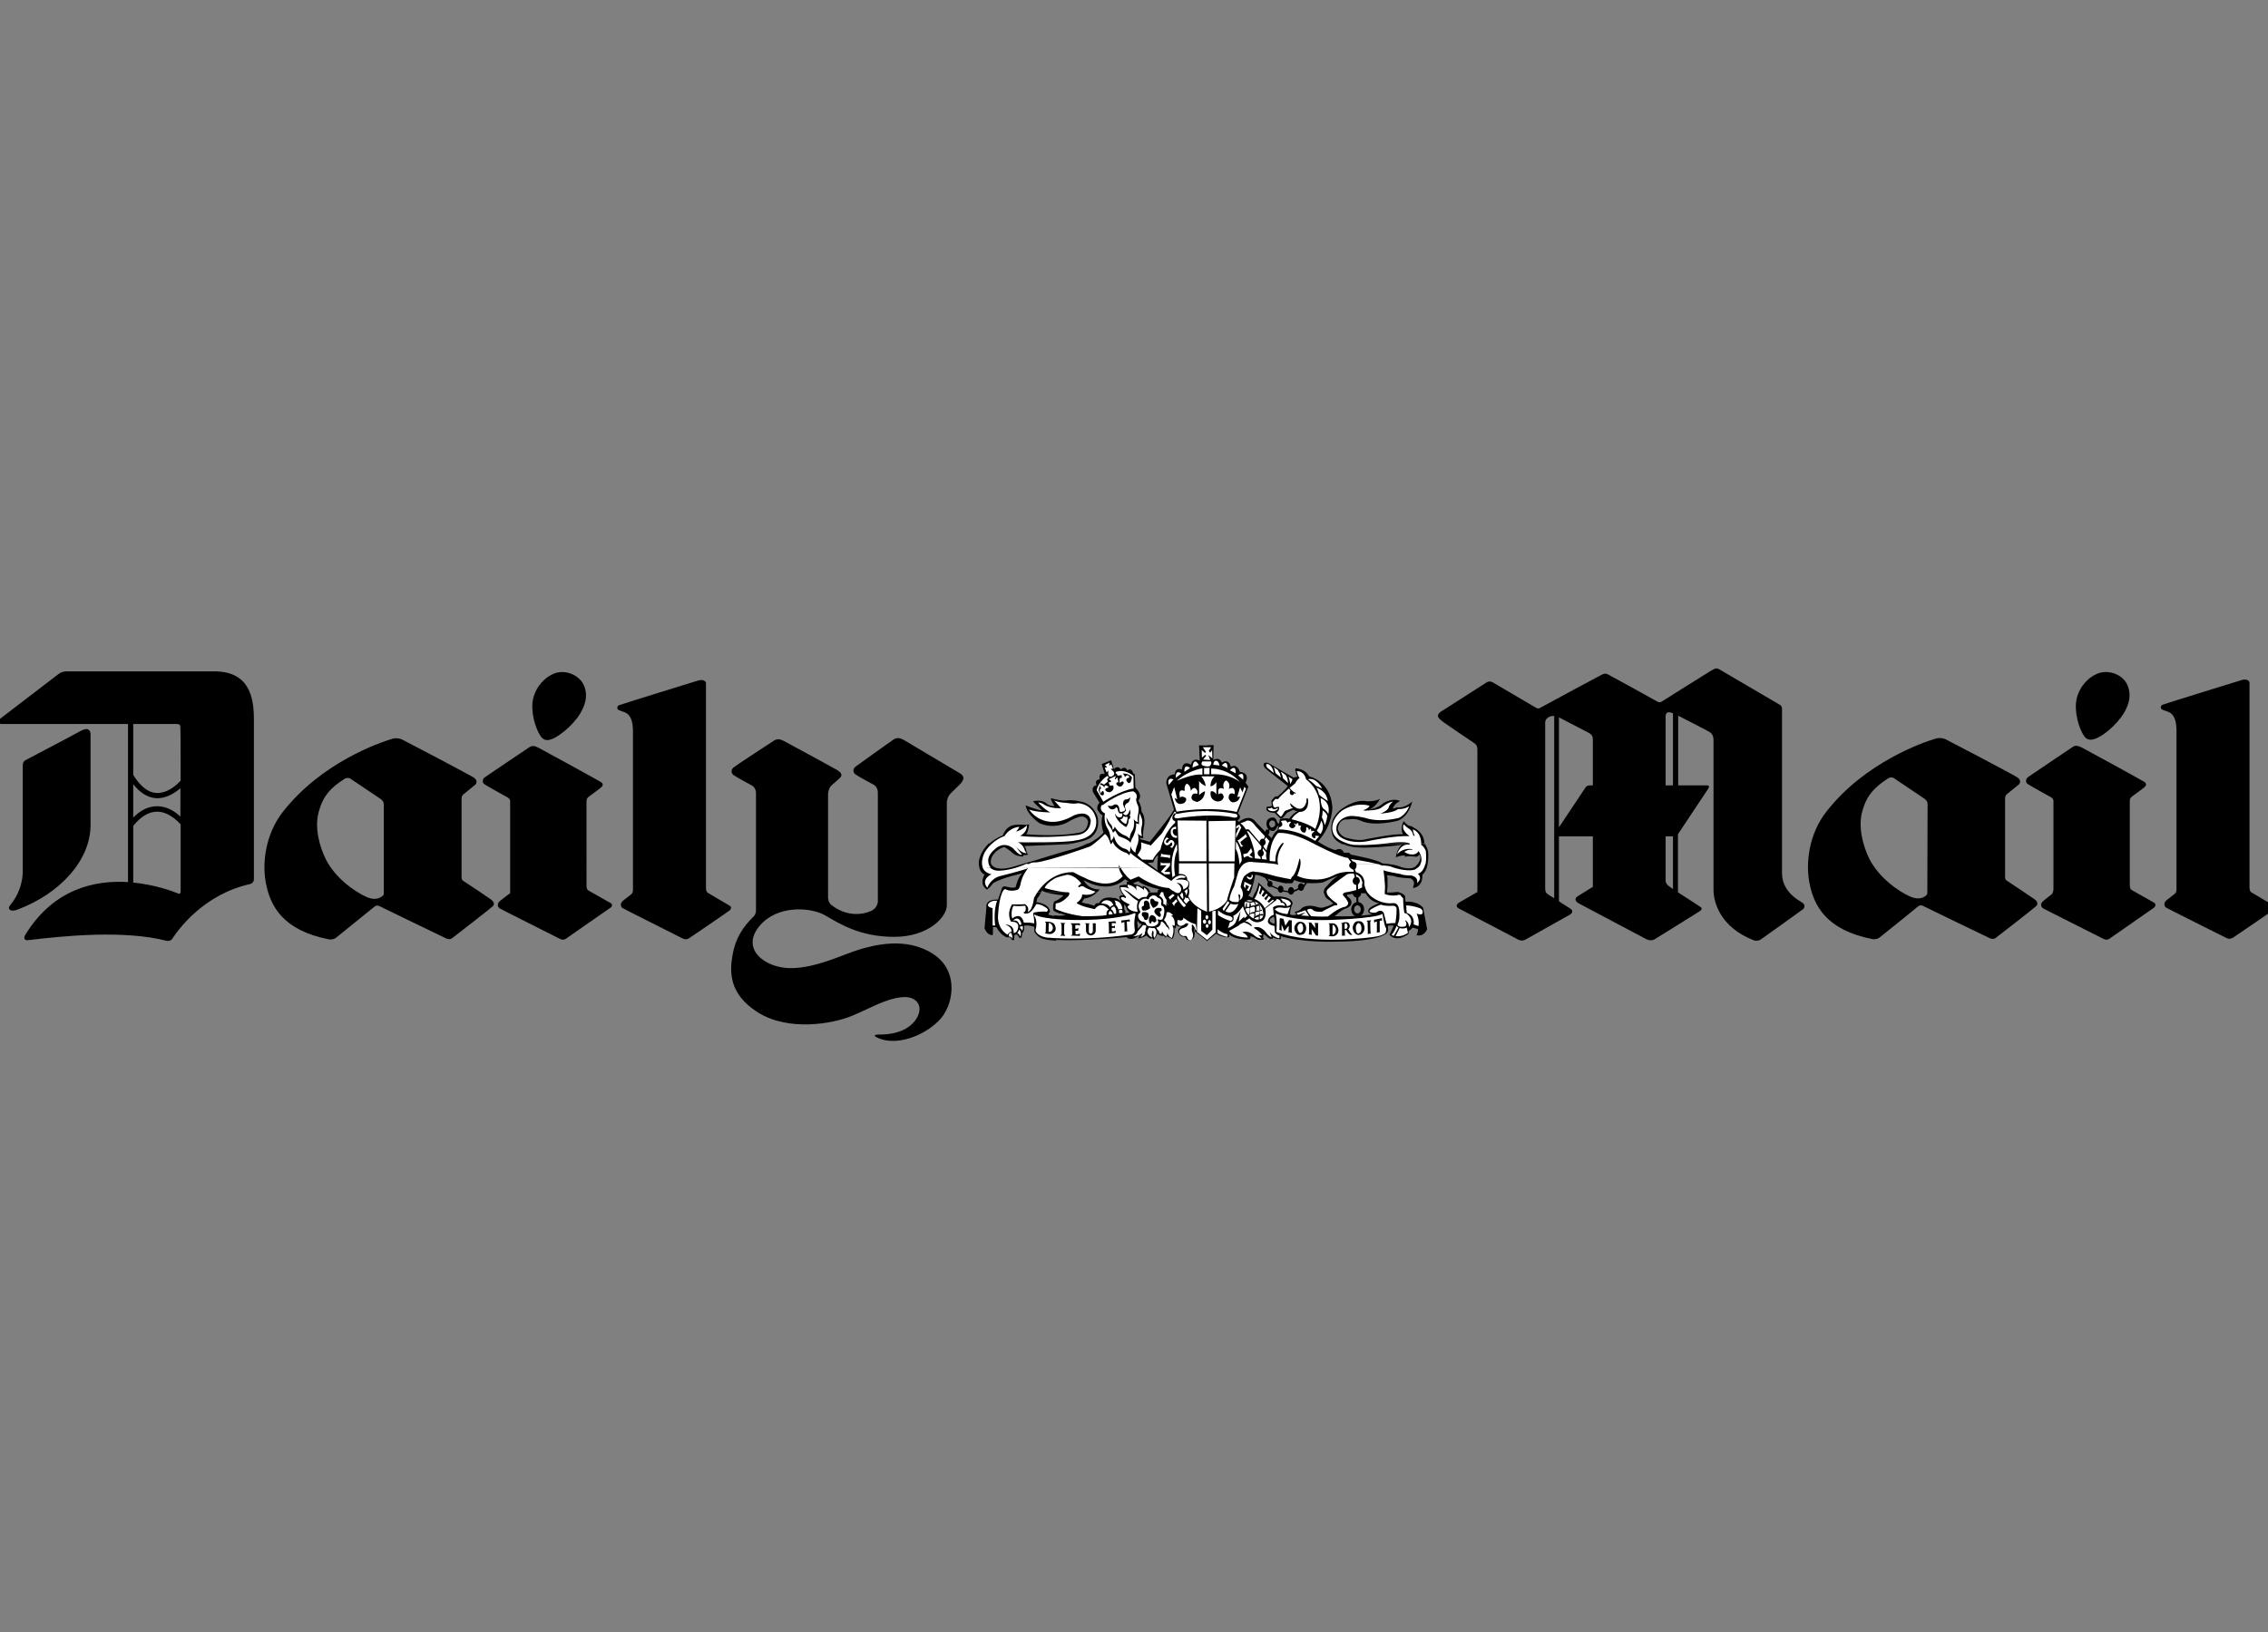 <?xml version="1.0" encoding="utf-8"?>
<!-- Generator: Adobe Illustrator 18.1.1, SVG Export Plug-In . SVG Version: 6.00 Build 0)  -->
<!DOCTYPE svg PUBLIC "-//W3C//DTD SVG 1.1//EN" "http://www.w3.org/Graphics/SVG/1.1/DTD/svg11.dtd">
<svg version="1.1" id="Layer_2" xmlns="http://www.w3.org/2000/svg" xmlns:xlink="http://www.w3.org/1999/xlink" x="0px" y="0px"
	 viewBox="57 -47.2 956.7 688.5" enable-background="new 57 -47.2 956.7 688.5" xml:space="preserve">
<rect x="57" y="-47.2" width="956.7" height="688.5" fill="#808080" stroke="none"/>
<rect x="57" y="-47.2" fill="none" width="956.7" height="688.5"/>
<path id="path25354" d="M509.4,308.6c6.5-1.2,7.9-2.6,7.9-2.6c4.5-3.6,2.5-9.2,2.5-9.2c-2.4-5.6-7.1-5.9-7.1-5.9
	c-3.6-0.9-6.2-0.4-6.2-0.4c-2.1,0.2-6.2-1-6.2-1c-0.1,0.9,1.5,3.3,1.5,3.3c-2.1,0.2-3.3-1-3.3-1c-2.1-2-5.7-1-5.7-1
	c0.6,1,3.8,3.8,3.8,3.8c-1.8,0.1-7-2.1-7-2.1c0.9,4.5,6,7.6,6,7.6c6,2.6,11.3-0.2,11.3-0.2c2.5-1.6,5-2.4,5-2.4
	c3.3-1.1,4.1,1.8,4.1,1.8c-0.3,4.6-3.6,4.7-3.6,4.7c-9.6,2-22.5,0.7-22.5,0.7c1-1.1,1.2-4.2,1.2-4.2l-1,0.3
	c-5.7-0.6-7.2,0.7-7.2,0.7c-2,1.1-2.9,3.7-2.9,3.7c-2.6,1-4.5,2.4-5.9,3.7C474.1,308.6,509.4,308.6,509.4,308.6z"/>
<path id="path25358" d="M566.1,308.6l-0.1-41.3l-3.2-0.1l0.3,6.5c-3.2-1.6-3.7,1.7-3.7,1.7c-3.8-2.2-3.8,2-3.8,2c-3.1-1-3,2-3,2
	c-4.1,0.3-3.6,3.9-3.6,3.9l3.2,11c-0.7,2-10.2,13.6-10.2,13.6l-4-1.1l-0.4-0.7c1,0.4,1.7,0.2,1.7,0.2c-0.4-1.3,0.1-4,0.1-4
	c1.2-5.2-0.9-7.1-0.9-7.1c0.2-2.1-1.3-4.7-1.3-4.7c2-2.4-0.9-5-0.9-5l-0.4-0.7l-0.2-5.4c-0.5,0-0.8-0.7-0.8-0.7
	c-0.8-2.3-2.4-0.9-2.4-0.9c-1-2.3-2.7-0.4-2.7-0.4c-1.4-2.1-2.9-0.1-2.9-0.1l-1.2-3.8l-4,1.6l1.3,4.2c-3-0.7-2.1,2.3-2.1,2.3
	c-2.5,0.1-1.3,2.5-1.3,2.5c-2.5,0.2-1.5,2.9-1.5,2.9l2.7,4.4c-2.1,2.4-0.1,4.1-0.1,4.1c0.7,1.2,1.4,1.1,1.4,1.1
	c-1.1,3.7,0.4,7.4,0.4,7.4c-1.7,2-4.3,3.6-6.6,4.8L566.1,308.6L566.1,308.6L566.1,308.6z"/>
<path id="path25362" d="M543.3,329.3c0.1,0,0.3,0,0.4,0H543.3z"/>
<path id="path25366" d="M545.1,329.3c0.1-0.3,0.3-0.7,0.6-1l0.7,1H545.1z"/>
<path id="path25370" d="M496.1,329.3c-0.3,0.7-0.9,1.7-1.6,2.5l-0.3,1.6c0,0,5.3,0.4,5.7,3.9l-0.7,1.3c0,0,1,0.3,2.4,0.6l1,10.4
	c-2.4-0.1-4.4-0.4-5.8-0.8c0,0-1.9-0.4-3.5-3l0-2c0,0-2.3-0.9-4.3-0.5c0,0,0.3,2.5-0.8,3c0,0-0.1,1.6-0.4,2.1h-0.9
	c0,0-0.4-1.1-1-1.4l-1,0.2l-0.1,2.2l-1-0.1c0,0-0.4-1.3-1.2-1.1h-0.9c0,0-2.6-0.8-4.4-4.3h-1.4l-0.1,3.3c0,0-2.1,0.6-3.5-2.8l0.8-9
	c0,0-0.8-3.3,4.9-3.1l1-2.9C479,329.3,496.1,329.3,496.1,329.3z"/>
<path id="path25374" d="M479,329.3l0.6-1.6c0,0,0-1.1,1.5-1c0,0,2.6,0.9,4.3,0.4c0,0,1-4.5,2.9-5.9c0,0-9.4,2-12.5,4.3
	c0,0-0.8,1.3-2.4,2.6c0,0-3.6-1.8-1.1-6.4c0,0-2.6-0.7-2.4-5.5c0,0,0.4-4,4.2-7.6h35.3c-0.5,0.1-1.1,0.2-1.7,0.3l-18.6,0.8
	c0,0,0.8,1.1,0.8,1.8c0,0,0,0.9,0.8,1.8c0,0-0.8,0.3-2,0.2l-0.1,0.6c0,0-2.8,0.1-4.4-1.4c0,0-0.9-1-3.5-2.6c0,0-3.6,0.8-5.3,4.2
	c0,0-1.3,2.8,0.4,3.8c0,0,1.8,2.4,9,0.2c0,0,5.7-1.7,9.3-2.7c0,0,10.4-3.3,15.5-4.6c0,0,3-0.8,6.2-2.4h50.1l0,20.7h-19.8l-0.7-1
	c0.2-0.2,0.5-0.3,0.9-0.3c0,0-2.8-0.6-5.3-1.5l1.5-4.5l0.7-3.6l2.1,1.6c-0.3-2.4,0.2-6.5,0.2-6.5c-1.6,1.1-2,3.1-2,3.1l-2.4,0.2
	l2.1,1.6l-0.7,3.6l-1.5,4.5c-1.6-0.6-3.2-1.3-3.8-2l-1.1,0.4l-1,0.4l0.1,0.4c0,0,2.5,0.3,3.8,1.4l0.1-0.6c0,0,2.3,0.4,3.2,2.6H530
	c-0.4-0.7-0.8-1.7-0.8-2.6c0,0,1.6-0.7,3.1-0.4v-1.4h0.9l-1.7-1c0,0-4.4,4.8-12.7,2.4c-1.4-0.4-3-1.1-4.7-2c0,0,1.7,4,6.8,3.9
	c0,0-0.4,0.5-1.1,1.2h-21.6c-0.7-0.2-1.4-0.5-1.7-0.8c0,0-0.1,0.3-0.3,0.8L479,329.3C479,329.3,479,329.3,479,329.3z"/>
<path id="path25378" d="M496.1,329.3L496.1,329.3H479H496.1z"/>
<path id="path25382" d="M519.7,329.3L519.7,329.3c-1.1,1-2.9,2.3-5.3,2.5l-1.1,1.7l2.6,0.7l-6.5,0.8l-5.4,3.2
	c-1.1-0.4-2.2-0.9-2.7-1.4c0,0-0.4-2.5,0.5-3.8c0,0,1.2-0.3,2.6-1.4c0.4-0.3,0.8-0.7,1.2-1.1c0,0-4.6-0.4-7.4-1.3l0,0L519.7,329.3
	L519.7,329.3z"/>
<path id="path25386" d="M542.6,329.3L542.6,329.3h3.8l1.8,2.6l1.6,2.8c0.1-0.2,0.1-0.5,0.1-0.9l2.1,2.1c0,0,0.4,1.3-0.5,2.1
	c0,0-0.3-0.4-0.9-0.7l-6.5,3.9l-6.2,1.2c-0.6-0.5-1.1-1.3-1.1-1.3l-0.1,1.6l-2.4-0.6l-1.8-4.2l0.9-0.2c0,0-0.9-0.9-1.1-1.4
	c0,0,0-1-1.1-2l0,1l0.1,1.3l0.4,0.4v1l0.9-0.2l1.8,4.2l2.4,0.6l0.2,2l1.7-1.9c-0.2,0-0.5-0.1-0.7-0.4l6.2-1.2l6.5-3.9
	c-0.3-0.1-0.6-0.2-1-0.2l-0.2-1.8c0,0,0.2-0.2,0.4-0.7l-1.6-2.8l-1.8-2.6h19.8l0,20.7l-4.6-3.6l-0.6-0.4l-0.5-1.7c0,0,0,1.4,0.4,2.3
	l-0.3,1.7c0,0-1.1,2.1-3.1,1.1c0,0-0.4-1.5-1.9-1.3c0,0-0.9-0.3-1.3-1.2c0,0-1.5-1.8,1-2.9c0,0-1.4,0-2.2-0.8l-0.4,1.6l-0.5-0.7
	c0,0,0.7,3-0.8,5c0,0-1.5-0.7-2.4-1.2l-0.4,0.7l-0.6-0.8c0,0-1.7,0.2-2.9-0.9c0,0-0.7,1.9-1.7,2.5l-0.5-0.8l-0.5,0.4
	c0,0-1-0.3-1.9-1.4c0,0-1.8,1.2-3.6,1.3l0.8-1.6c0,0-2.5,2.5-4.7,1.6c0,0-0.3,0.2-0.8-0.6c0,0-7.4,0.7-15.6,1.1
	c-4.9,0.2-10,0.3-14.1,0.1l-0.2-1.7l-0.8-8.7c1.4,0.2,3.2,0.3,5-0.1c0,0-1.3-0.3-2.6-0.8l5.2-3.1l6.7-0.9l0.5,0.2l2.3,0.7
	c0,0,0.1-1.4,1.9-1.1c0,0,1.1-3.2,6-2.2c0,0,0.7-0.2,1.8,0.4c0.4,0.2,0.8,0.5,1.2,0.8l-0.5-1.7c0,0,0.5-0.8,1.8-0.6
	c0,0-0.5-0.5-1-1.4L542.6,329.3L542.6,329.3L542.6,329.3z"/>
<path id="path25390" d="M566.2,329.3L566.2,329.3h-19.8H566.2z"/>
<path id="path25394" d="M542.6,329.3c0,0,0,0.1,0.1,0.1c0,0,0.3-0.1,0.6-0.1H542.6z"/>
<path id="path25398" d="M543.8,329.3c0.4,0,0.9,0.2,1.3,0.6c0,0,0-0.3,0.1-0.6H543.8z"/>
<path id="path25402" d="M658,308.6c-0.1-0.2-0.2-0.2-0.2-0.2c0-4.5-4.5-6.5-4.5-6.5c-0.8-0.7-1.7-0.7-1.7-0.7c-1.1-0.3-2.5-2-2.5-2
	c-1.7,3.2-0.3,5.6-0.3,5.6c-2.7-0.6-16,2.1-16,2.1c-3.2,0.9-8.6-0.9-8.6-0.9c-3.4-1.9-2.8-4.2-2.8-4.2c0.8-3.9,4-3.3,4-3.3
	c0.5,0,0.9-0.1,0.9-0.1c2.7-0.4,4.7,0.6,4.7,0.6c5.7,2.7,15.7,0,15.7,0c4.8-1.9,6-8.1,6-8.1c-3.2,3-6.2,2.5-6.2,2.5
	c-0.8,0.1-2,0.6-2,0.6c0.6-2.3,3.1-3.3,3.1-3.3c-3.4-1.6-7.2,1-7.2,1c-1.9,2-6,2.7-6,2.7c3.1-1.2,4.7-4.6,4.7-4.6
	c-2.1,1.2-5.6,1-5.6,1c-5.5-1.1-11.4,3.9-11.4,3.9c-5.6,5-2.9,10.6-2.9,10.6c0.7,1.7,2.3,2.8,4,3.6C623.2,308.6,658,308.6,658,308.6
	z"/>
<path id="path25406" d="M647.7,329.4c0.8,0.3,1.7,0.7,2,1.5l0.2,2.3c0,0,4.7-0.6,7.4,2.5l1.7,9c0,0-1.1,3.4-4.5,2.6
	c0,0,0.8-1.3,0.6-2.6l-2.2-0.6c0,0-0.9,1.1-1.7,1.4v1.2c0,0-4.9,4-8.1,0.4l0.5-0.9l1.3-2.9c0,0-1.5-0.3-2.5,0.1l0.1,1.1
	c0,0,0.3,0.9-0.4,1.8c0,0-2.5,3.6-21.1,3.7c0,0-14.2,0.6-23.8-2.3c0,0,0.4,0.8-0.2,1.3c0,0-2.1-0.1-3-0.8l-0.2,0.6
	c0,0-1.4,0.3-2.3-0.8c0,0-0.8-1-1.7-1.1c0,0,0.5,1.3-0.4,1.2c0,0,0.7,0.2,0.8,0.9c0,0-2.1,0.8-3.3-0.2c0,0-1.6-1.2-2.6-0.9
	c0,0,0.6,0.4-0.2,1.1c0,0-5.2,0.7-8.8-2.1c0,0,0.8,1.2-0.2,1.3c0,0-3,0-5.1-1.6l-3.9,3.2l0-20.6h18.3c-0.2,0.6-0.5,1.1-0.8,1.5
	l1.7,0.8c0,0,0.6-1,1.1-2.3h5.5l-1.3,6.8l2.6,4.1c-0.4,0.3-0.7,0.6-0.6,1.1c0,0,0.2,0.9,2,1.3c0,0,0.3-1.5-0.2-3
	c0,0-0.7,0.2-1.2,0.6l-2.6-4.1l1.3-6.8h0.4l2,1.8c0,0,7.4-0.7,8,2.9c0,0-1.2,2.3-1.1,4.6c0,0,0.9,0.7,2.7,0.1l-0.8-1.2
	c0,0,1.8-0.1,2.7-1.2c0,0,1.6-2.1,6.2-1c0,0,2.1,0.9,3.5,0.3c0,0,2.7-0.6,3.9-1.6l-1.5-1.3c0,0-0.8-0.4-1.6-1.2c0,0-0.7-0.9-0.7-2.2
	h11.4l0.8,0.6c-1.4,0.3-2.5,0.4-2.5,0.4c-0.3,0.6,0.3,0.9,0.3,0.9c2.7,2,0.9,3.9,0.9,3.9c-1.3,1.1-2,1.1-2,1.1
	c-1.4,0.4-4.5,3.2-4.5,3.2c8.9,0.3,16-0.8,16-0.8c-3.2-0.7-1.3-2.6-1.3-2.6c1.4-1.2,4.1-2.1,4.1-2.1c-3.3-0.4-5.2-3.1-6-4.7h9.4
	l0,0.2c0,0,2.1,0.1,3.6-0.2L647.7,329.4L647.7,329.4L647.7,329.4z"/>
<path id="path25410" d="M629.8,329.4c-0.7,0.3-1.5,0.5-2.2,0.6l-0.8-0.6H629.8z"/>
<path id="path25414" d="M586.5,329.4c0.6-1.4,1.3-3.1,1.3-4.3l4.3,4l0,0.3l0-0.3l0.3,0.3H586.5z"/>
<path id="path25418" d="M566.1,308.6l-0.1-41.4l2.9-0.1l-0.1,6.3c0,0,2.5-1.6,3.6,1.1c0,0,2.9-2.1,3.8,1.8c0,0,2.4-1.8,3.8,2.1
	c0,0,4.5,0.2,2.4,4.6l1.2,1.6l-4.4,11.3c0,0,2.1,1.7-0.2,3l0.6,0.6c0,0,4.3-3.7,7.1,0l1.3,1.4l1.1,1.1l0.4,0.4l1.1,1.2l2.8,2.8
	c0,0,1.1-2.6,2.5-3.4l0.7-3.1l0.3-1.6c0,0,2.4-0.6,3.9-0.1c0,0,1.8-2.6,3.6-3.2c0,0-1.2-0.1-1.9-0.6l-2.5,1.2l-1.9,2.2
	c0,0-0.5,0.4-1.2,0.1l-2.2-2.2c0,0-2.6,0.1-3.5-1.3l0.1-1.3c0,0,1.4,0.1,2.2-0.4l-0.2-2.1l1.4-1.7l1.3-0.2c0,0,3.1-2.5,4.2-4.3
	l-9.4-7.4l-0.6-0.8c0,0-1-2.2,1.7-1.6l10.7,6.2l1.8-0.4c0,0-0.9-1.2-0.7-1.9l-0.4-0.9l0.3-0.7c0,0,4.1,0.2,5.6,3.4
	c0,0,9,1.8,9.8,12.8c0,0,0.4,7.6-6.1,14.7c0,0,0.5,0.3,1.3,0.8c1.6,1,4.4,2.5,6.2,2.8c0,0,2.4-1.5,3.4,1l1.1,0.2
	c0,0,1.2-0.6,1.9,0.7c0,0,12.1,2.3,13.2,3.7c0,0,5.9,0.4,8.1,1.6c0,0,4.2,1.4,6.1-0.4c0,0,3.1-2.7,1.5-5.1c0,0-0.3,1.2-1.6,1.1
	c0,0-2.1-0.4-4.6,0l0.1-0.6c0,0-1.6,0-3.8,0.8c0,0,0.4-3.6,2.5-5.2c0,0-1.1,0.1-2.3,0.3c0,0-11.7,1.3-17.5,0.7c0,0-2.7-0.3-5.2-1.4
	H658c0.3,0.4,1,1.4,1.4,3.2c0,0,0.8,7.1-2.4,9.8c0,0,0.5,5.1-4,5.6l0.5-1.9c0,0,0-1.6-1.6-2.2c0,0-5-0.1-7.1-1l-2.8-0.3l0.3,1.1v3.6
	l-0.3,2.9h-26.6c-0.1-1,0.2-2.1,1.4-3.1c0,0,0.7-0.9,1.9-2.1l4.5,2.1l3.6,3.1l-3.6-3.1l-4.5-2.1c0.7-0.7,1.7-1.5,2.8-2.2
	c0,0-2.9,1.1-6.6,2.9c0,0-7.8,1.1-11.9-1.1l-0.9,1.4h-2.9c0,0-6.6-1.2-10-2.9c0,0-0.2-0.1-0.7-0.3c-0.5-0.1-1.1-0.3-2-0.4
	c0,0-0.8,4.6-2.1,7.7h-18.3L566.1,308.6"/>
<path id="path25422" d="M632.7,329.4c-0.4-0.8-0.6-1.4-0.6-1.4c-0.5,0.6-1.4,1.1-2.3,1.4H632.7z"/>
<path id="path25426" d="M645.7,329.4c0.4-0.1,0.8-0.2,1-0.3c0,0,0.4,0.1,1,0.3H645.7z"/>
<path id="path25430" d="M596.5,300.2l-0.7-0.3c-0.8-3.9-3.8-1.6-3.8-1.6c-1.8,2,0,4.2,0,4.2l0.8-0.9c-1.3-1.9,0.6-2.7,0.6-2.7
	c1.9-0.2,1.5,2.1,1.5,2.1c-1.6,2-2.4,0-2.4,0l-0.8,1.1c3,3.2,4.1-0.8,4.1-0.8h0.7V300.2z"/>
<path id="path25434" d="M592.7,327c0.6,0,1.1-0.6,1.1-1.3c0-0.7-0.5-1.3-1.1-1.3s-1.1,0.6-1.1,1.3C591.5,326.4,592.1,327,592.7,327"
	/>
<path id="path25440" d="M597.2,329.4c0.7,0,1.2-0.7,1.2-1.5c0-0.8-0.5-1.5-1.2-1.5c-0.7,0-1.2,0.7-1.2,1.5
	C596.1,328.8,596.6,329.4,597.2,329.4"/>
<path id="path25446" d="M601.6,330.2c0.7,0,1.3-0.7,1.3-1.6s-0.6-1.6-1.3-1.6c-0.7,0-1.3,0.7-1.3,1.6S600.9,330.2,601.6,330.2"/>
<path id="path25452" d="M605.8,328.6c0.7,0,1.3-0.7,1.3-1.6s-0.6-1.6-1.3-1.6c-0.7,0-1.3,0.7-1.3,1.6S605.1,328.6,605.8,328.6"/>
<path id="path25458" d="M590.2,322.5l1.9,2.7l1.1,1.6l2.9,1.2l2,0.9l2.8,0.4l1.8-0.2l2.4-1.1l2-0.9l1.3-2l-0.7-0.1l-0.9,1.3l-2,1.1
	l-2.3,1.1l-2.2,0.2l-2.3-0.4l-1.8-0.8l-2.7-1.2l-1.1-1.7l-0.7-1.2L590.2,322.5z"/>
<path id="path25462" d="M591.8,303.2l0.6-1.2l0.3,0.6l-0.5,1.2L591.8,303.2z"/>
<path id="path25468" d="M631.8,334.4c0.4,0.5,0.6,1.2,0.6,2c0,1.7-1.2,3.1-2.7,3.1s-2.7-1.4-2.7-3.1c0-1.7,1.2-3.1,2.7-3.1
	C630.6,333.3,631.3,333.8,631.8,334.4l-0.7,0.3l-0.2,1c-0.2-0.6-0.7-1-1.3-1c-0.8,0-1.4,0.7-1.4,1.7c0,0.9,0.6,1.7,1.4,1.7
	s1.4-0.7,1.4-1.7c0-0.2,0-0.5-0.1-0.7l0.2-1L631.8,334.4z"/>
<path id="path25472" d="M629.4,331.4c0.9,0,1.7-0.7,1.7-1.6c0-0.9-0.7-1.6-1.7-1.6s-1.7,0.7-1.7,1.6
	C627.7,330.7,628.5,331.4,629.4,331.4"/>
<path id="path25478" d="M629.1,330.9l0.1,3.1h0.8l0-3.2L629.1,330.9z"/>
<path id="path25482" fill="#FFFFFF" d="M523.1,275.5l1.9-1l-0.1,1.4l0.8-0.7l0.8,1.8l-1,0.2l0.7,0.6c1.4,1.1,0.5,2.1,0.5,2.1
	l-0.6,0.4c-2.3,0.9-1.5-2.5-1.5-2.5l-0.8,0.8l-0.8-2l1-0.1L523.1,275.5z"/>
<path id="path25486" fill="#FFFFFF" d="M521,283.8c1.7,0.2,1.8,1.4,1.8,1.4c0.1-2.3,1.9-0.3,1.9-0.3c-1.1,0.4-1.5,0.8-1.5,0.8
	c0,1.3,2,1.3,2,1.3c1.8-0.9,1.5-1.9,1.5-1.9c0.3-1.6-1.5-0.8-1.5-0.8l-0.6-1.5l1-0.1v-0.6l-0.9-0.6l3-1.4l-0.4,1.2l0.2,0.3l0.8-0.9
	l0.5,2.1c-1.3-0.2-0.8,1-0.8,1c1.8,1.9,2.7-0.1,2.7-0.1c0.8-1-0.2-1.3-0.2-1.3c-1,0.3-1.1,0.8-1.1,0.8c-0.6-2.8,0.9-2.3,0.9-2.3
	c-0.4-1.3,0-1.9,0-1.9c1,0.4,1.2,1.6,1.2,1.6c1.6-1.8,1.9,0.2,1.9,0.2c-2,0.4-1.1,1.5-1.1,1.5c1.6,2.6,2.2-1.6,2.2-1.6
	c-1.3-1.8-3.9-1.6-3.9-1.6l-0.6,0.7l-1.6,0.2l-0.3-0.8l-0.5-0.1l0.1-0.7c3.9-1.4,7.4,1.7,7.4,1.7l0.1,5.3
	c-5.7,0.9-12.8,5.6-12.8,5.6l-2.8-4.9c0.9-3.8,4.5-6,4.5-6l0.6,0.6l-0.7,0.8l0.3,1l-1.6,1.3l-1.3-0.7l-0.5,0.9l-0.5,2.2l0.9,1.9
	c2,0.9,1.2-1.4,1.2-1.4c-0.6-0.7-1.2,0.8-1.2,0.8c-1.1-2.2,0.4-2.1,0.4-2.1C520.8,284.9,521,283.8,521,283.8"/>
<path id="path25490" fill="#FFFFFF" d="M535,286.6c-5.7,0.4-12.4,5.5-12.4,5.5c-0.8,0.6-0.9,0.3-0.9,0.3c-1.3,2.5,1.4,3.5,1.4,3.5
	c-0.7,3.7,1.1,6.4,1.1,6.4c1.2,1.6,1.4,5.2,1.4,5.2c1-0.7,1.3-2.1,1.3-2.1c0.9,4.6,4.5,5.4,4.5,5.4c1.4,0.3,2.1,1.6,2.1,1.6
	c0.4-1.3,0.3-2.7,0.3-2.7c0.5,1.8,2.1,2.8,2.1,2.8c0.2-1.7,0.8-3.1,0.8-3.1c1.1-2.6,0.2-5.1,0.2-5.1c0.6,1,1.8,1.2,1.8,1.2
	c-0.7-2.3,0-4.5,0-4.5c0.5-2.3-0.5-4-0.5-4l-1.1-4.1c-0.8-1.7-0.9-2.9-0.9-2.9C537.4,287.6,535,286.6,535,286.6"/>
<path id="path25494" d="M524.3,292.6c1.8,0.6,2.5-0.3,2.5-0.3c1.9-0.8,2.3,1.3,2.3,1.3c0,1,0.4,1.7,0.4,1.7c1.3,0.1,2-0.6,2-0.6
	c0.5-0.7-0.3-1.3-0.3-1.3c-0.3-0.9-0.5-1.4-0.5-1.4c0-2.1,1.4-2,1.4-2c0.9,0.1,1.6-0.9,1.6-0.9c0.1,2.1-1.4,2.6-1.4,2.6
	c-1,0.7-0.8,1.6-0.8,1.6c0.9,1.6,0.2,1.7,0.2,1.7c-0.6,1.3-2.5,0.9-2.5,0.9c-0.8-1-0.7-1.8-0.7-1.8c-0.8-1.6-1-0.3-1-0.3
	C525.1,295.2,524.3,292.6,524.3,292.6"/>
<path id="path25498" d="M532.1,296.7c1.4-0.8,1.4-2.5,1.4-2.5c0.8,1.9,0,2.5,0,2.5c0.8,1.2-0.4,1.8-0.4,1.8c0,2.2-1.1,3.2-1.1,3.2
	c-4.5-2.6-4.7-5.7-4.7-5.7c1.4,2.6,2.9,1.3,2.9,1.3c0.4-0.4,0.2-1.9,0.2-1.9s-0.2-1.1,0.2,0.1C531,296.8,532.1,296.7,532.1,296.7"/>
<path id="path25502" fill="#FFFFFF" d="M529.5,298.4c1,1.6,2.5,2,2.5,2c0.8-1.7,0.6-3,0.6-3c-1.1,0.1-1.7-0.3-1.7-0.3
	C530.5,298.6,529.5,298.4,529.5,298.4"/>
<path id="path25506" d="M523.7,297.6c1.2,2.3,1.7,2.8,1.7,2.8c0.9,0.6,0.9,2.4,0.9,2.4c0.8-0.3,0.9-1.3,0.9-1.3
	c1.9,3.1,4.3,3.7,4.3,3.7c1.1,0.4,2,1.4,2,1.4c0.2-2.2,1-3.1,1-3.1c1.5-2.4,0.7-5.3,0.7-5.3c0.7,1.3,1.8,1.4,1.8,1.4
	c-0.3-1.1-0.1-2.2-0.1-2.2c0.4-1.6,0.5-4.5,0.5-4.5l0.8,2.5c-1.1,1.4-0.7,5.1-0.7,5.1c-0.7-0.2-1.3-0.4-1.3-0.4
	c0.4,2.3-1.2,5.6-1.2,5.6c-0.9,1.4-1.1,2.6-1.1,2.6c-1.1-1.6-4.9-2.7-4.9-2.7c-0.8-0.9-1.6-2.5-1.6-2.5c-0.5,1-1,0.8-1,0.8
	c-0.4-1.5-1.7-3-1.7-3C523.7,299.3,523.7,297.6,523.7,297.6"/>
<path id="path25526" d="M519.5,318.5c1.8,2.2,2.5,2.8,2.5,2.8c1.3,1.6,3.1,2.3,3.1,2.3c-3.5,0-5.6-3.8-5.6-3.8
	c-0.6-1.1-0.5-1.6-0.5-1.6L519.5,318.5z"/>
<path id="path25530" d="M521.8,316.8c0.9,2.7,4.9,5.3,4.9,5.3c0.9,0.2,0.7,1,0.7,1c-0.8,0.1-1.1-0.3-1.1-0.3
	c-3.5-1.2-4.7-5.2-4.7-5.2C520.7,316.1,521.8,316.8,521.8,316.8"/>
<path id="path25534" d="M523.9,315.8c1.2,2.3,4.8,5.4,4.8,5.4c0.4,0.3,1,0.8,1,0.8c-0.3,0.2-0.8,0.2-0.8,0.2
	c-3.1-1.7-5.1-5.3-5.1-5.3C523.1,315.5,523.9,315.8,523.9,315.8"/>
<path id="path25538" fill="#FFFFFF" d="M477.6,332.8c-1.7,4.6-0.8,10.4-0.8,10.4l-1.1,0v-7.3c-3-0.7-1.7-1.9-1.7-1.9
	C475.2,332.4,477.6,332.8,477.6,332.8"/>
<path id="path25542" fill="#FFFFFF" d="M483.5,346.3c0.7,1,0.5,2.5,0.5,2.5c-0.3-1-1.3-0.9-1.3-0.9
	C482.1,346.3,483.5,346.3,483.5,346.3"/>
<path id="path25546" fill="#FFFFFF" d="M486.1,346.3c0.7-0.4,0.7-1.3,0.7-1.3c1.4,0.7,0.6,2.8,0.6,2.8
	C487,346.8,486.1,346.3,486.1,346.3"/>
<path id="path25550" fill="#FFFFFF" d="M484.3,341.1c2.2-0.4,2.6,1.6,2.6,1.6c1,0.9,0.9-0.4,0.9-0.4
	C486.7,338.6,484.3,341.1,484.3,341.1"/>
<path id="path25554" fill="#FFFFFF" d="M487.3,343.6c0.7,0.2,1-0.3,1-0.3c0.5,1.2-0.2,2.1-0.2,2.1c-0.2-1-0.8-1-0.8-1L487.3,343.6z"
	/>
<path id="path25558" fill="#FFFFFF" d="M488.9,342c-1.3-5-4.9-1.7-4.9-1.7c-0.9-3,0.5-5.4,0.5-5.4c2,0.3,4.6,0,4.6,0
	c0.7,0,0.5,0.4,0.5,0.4c0.5,2.4-1,2.4-1,2.4c1.1,0.9,1.4,0.4,1.4,0.4c2.1,0.3,4.1-3.9,4.1-3.9c1.9-0.2,4.3,1.6,4.3,1.6
	c1.4,1.1,0,1.6,0,1.6c-1.9-0.3-5.2,0.3-5.2,0.3c-0.5,0.2-0.3,1-0.3,1c0.3,0.8,0.4,3.6,0.4,3.6C491.5,341.9,488.9,342,488.9,342"/>
<path id="path25562" fill="#FFFFFF" d="M493.4,338.6c3.7,2.2,17.5,2.3,17.5,2.3c13.2,0.1,20.4-1.7,20.4-1.7c1.7-0.1,4.3-1.2,4.3-1.2
	c0.5-0.2,0.3,0.9,0.3,0.9c-0.8,3.1-0.2,6.2-0.2,6.2c0,2.1-2.3,2-2.3,2c-19.3,2.7-34.9,1.2-34.9,1.2c-4.5-0.8-4.7-3.1-4.7-3.1
	c1.1-3.8-0.4-5.9-0.4-5.9C493,338.8,493.4,338.6,493.4,338.6 M497.7,327.4c0.5-2,4.5-4.2,4.5-4.2c2-0.8,5-1.4,5-1.4
	c3.4,0.1,5.9,3.7,5.9,3.7l-1.4,1.2l0.6,0.4c1.2-1.2,2.4,0.1,2.4,0.1c1.2,0.7,4.3,1.7,4.3,1.7c-1.4,2-5.5,1.2-5.5,1.2
	c0.1,2.1-2.4,3.6-2.4,3.6c1.7,1.5,7.7,2.6,7.7,2.6c2.4-3.1,4.7-0.9,4.7-0.9c0.6,0.3,1.2,1.1,1.2,1.1c-1.3,0.6-0.9,2.3-0.9,2.3
	c-2.6,0.6-10.1,0.5-10.1,0.5c-7.4-1-11.1-2.9-11.1-2.9c-0.7-0.4-0.3-1-0.3-1l0-0.8c-0.2-0.9,0.7-0.8,0.7-0.8
	c2.6-0.4,4.9-3.3,4.9-3.3c0.7-1.7-0.8-1.3-0.8-1.3C502.5,328.9,497.7,327.4,497.7,327.4"/>
<path id="path25570" fill="#FFFFFF" d="M521.5,333.9c1.7-2.5,4.1-0.8,4.1-0.8c0.6,0.3,1.1,1.6,1.1,1.6c-1,0-1.4,0.9-1.4,0.9
	C524.4,333.8,521.5,333.9,521.5,333.9"/>
<path id="path25574" fill="#FFFFFF" d="M524.7,338.6c-0.3-1.1,0.6-1.6,0.6-1.6c0.7,0.4,1.1,1.4,1.1,1.4
	C525.9,338.6,524.7,338.6,524.7,338.6"/>
<path id="path25578" fill="#FFFFFF" d="M525.6,336.3c1.1,0.6,1.3,2,1.3,2l0.9-0.1c0.3-2-0.8-3-0.8-3
	C525.9,335.2,525.6,336.3,525.6,336.3"/>
<path id="path25582" fill="#FFFFFF" d="M527,332.7c0.7,0.3,0.6,1.8,0.6,1.8c0.8,0.6,1.2,2,1.2,2c0.7-0.4,1.7-0.3,1.7-0.3
	C529.9,332.4,527,332.7,527,332.7"/>
<path id="path25586" fill="#FFFFFF" d="M529,336.9l0.1,1.1l1.4-0.1c0.1-0.8-0.3-1.3-0.3-1.3C529.4,336.3,529,336.9,529,336.9"/>
<path id="path25590" fill="#FFFFFF" d="M538.3,308.1c0.3,1.1,0,2.9,0,2.9c-0.4,0.9-1.5,2.5-1.5,2.5l2,1.9l4.5,0.1
	c0.6-1.6,3.2-4.3,3.2-4.3c1.8-8,6.2-11.3,6.2-11.3v-0.7c-1-0.2-1.2-1.2-1.2-1.2c0-1.6,1.1-2.2,1.1-2.2c0.5,0.6,0.5-0.3,0.5-0.3
	c-0.3-0.3-0.7-0.3-0.7-0.3l-0.3,0.6l-1.2,1.9c-0.6,1.8-3.9,6.8-3.9,6.8c-1.1,1.1-4.6,5-4.6,5l-0.5-0.3
	C540.7,309,538.3,308.1,538.3,308.1"/>
<path id="path25594" d="M497.7,346.4l0.4-0.3l0.1-3.9l-0.4-0.6c3-0.2,3.9,1,3.9,1c2,3.4-1.4,4.2-1.4,4.2
	C498.7,346.9,497.7,346.4,497.7,346.4 M504.3,342.1l2.1,0.1c-0.6,0.3-0.5,1.1-0.5,1.1l0,3.6c0.3,0.3,0.5,0.7,0.5,0.7l-2.2-0.1
	c0.5-0.4,0.6-0.6,0.6-0.6l0-3.8C504.8,342.5,504.3,342.1,504.3,342.1 M508.6,342.3l3.9,0l0.1,1c-0.5-0.4-1.2-0.3-1.2-0.3l-0.8,0
	l0,1.6h0.5l0.8-0.3l-0.1,1.2l-0.6-0.1l-0.5,0v1.5c0.6,0.1,0.8,0,0.8,0c0.6,0,1.1-0.3,1.1-0.3l-0.1,1l-2.9-0.1h-0.8
	c-0.1-0.1,0-0.2,0-0.2c0.2,0,0.5-0.2,0.5-0.2l-0.1-4.1C509,342.7,508.6,342.3,508.6,342.3 M514.5,342.3l2.1,0
	c-0.2,0.2-0.3,0.7-0.3,0.7v2.7c0,1.1,0.9,0.9,0.9,0.9c0.9-0.1,0.8-1.4,0.8-1.4l0-2.6c-0.1-0.1-0.1-0.3-0.1-0.3l1.4,0
	c-0.2,0.2-0.1,0.4-0.1,0.4v2.9c-0.2,1.7-2,1.8-2,1.8c-2.1-0.1-2.1-2-2.1-2v-2.7C515,342.5,514.5,342.3,514.5,342.3 M524.3,341.7
	l3.2-0.3l0.3,0.9c-0.4-0.1-1-0.1-1-0.1h-0.8l0,1.3l0.8,0c0.2-0.1,0.5-0.3,0.5-0.3l0,1.2c-0.2-0.2-0.5-0.2-0.5-0.2l-0.8,0l0,1.5
	l0.9,0c0.3,0,0.7-0.4,0.7-0.4l0,1l-3.1,0.3c0.2-0.1,0.3-0.3,0.3-0.3l-0.1-4.3C524.8,341.8,524.3,341.7,524.3,341.7 M530,341.3l0.1,1
	c0.3-0.5,1.2-0.5,1.2-0.5l0.1,3.8l-0.2,0.2l1.5-0.2l-0.2-0.2l-0.2-3.8c0.8-0.3,1.3,0.1,1.3,0.1l-0.1-1.1l-0.2,0.1l-3.1,0.4l-0.3,0
	L530,341.3z"/>
<path id="path25622" fill="#FFFFFF" d="M540.6,331.2l0.8-1.4c-0.2-1.7-1.8-2.6-1.8-2.6c-0.2,0.4,0,1.2,0,1.2c-0.8-1.2-3.2-2-3.2-2
	c-0.3,0.6,0.1,2,0.1,2c-1.2-2.3-3.9-2.4-3.9-2.4c0,1,0.7,1.7,0.7,1.7c-1.2-0.9-3.7-0.6-3.7-0.6c0.4,2.3,2.4,4,2.4,4l-0.2,0.6
	c-1.5-1-1.9-0.2-1.9-0.2c-0.1,0.1,0,0.4,0,0.4c0.8,1.3,3.8,2.5,3.8,2.5c-0.8,0.3-1.1,1-1.1,1c1,2.1,4.3,2,4.3,2
	c-0.8-2.7,0.3-4.9,0.3-4.9C538.5,330.8,540.6,331.2,540.6,331.2"/>
<path id="path25626" d="M537.6,332.2c-1.7-0.8-4.3-3-4.3-3c-1.1-0.8-2.5-1.3-2.5-1.3l1.8,1.4c1,0.9,1.7,1.6,1.7,1.6
	c0.6,0.7,2.7,2,2.7,2L537.6,332.2z"/>
<path id="path25630" fill="#FFFFFF" d="M537.8,336.9c-0.9-1.7-0.3-2.9-0.3-2.9c0.8-2.5,3.1-2.1,3.1-2.1c1.2,0.8,1.1-0.3,1.1-0.3
	c1.4-1.8,3-0.8,3-0.8c0.7,0.9,1.7,1.1,1.7,1.1c0.9,1.1,0.4,1.8,0.4,1.8c-0.1,0.8,0.3,1.2,0.3,1.2c1.1,0.3,1,1.7,1,1.7
	c0.3,1.4-0.7,3.9-0.7,3.9c-0.8,0.7-1.7,0.1-1.7,0.1c-0.7,0.1-0.4,0.3-0.4,0.3c0.7,1.1,0,1.7,0,1.7c-1.1,1.2-2.6,1-2.6,1
	c-2.1,0-2.2-1-2.2-1c-0.3-1-1.5-1-1.5-1c-1.7-0.4-1.9-2.2-1.9-2.2c-0.1-0.9,0.5-1.3,0.5-1.3C538.4,337.6,537.8,336.9,537.8,336.9"/>
<path id="path25634" d="M543.8,332.3c0.4,0.9,1,0.7,1,0.7c1.5,0,0.5,1.6,0.5,1.6c-0.8,1-1.9,1.2-1.9,1.2c-1.4-1.8-1.2-2.7-1.2-2.7
	C542.2,330.9,543.8,332.3,543.8,332.3"/>
<path id="path25638" d="M542,335.2c0-2.6-1.6-2.5-1.6-2.5c-0.9,0.1-0.9,1-0.9,1c0.3,1.3-0.3,1.3-0.3,1.3c-1.1,0.2-0.4,1.6-0.4,1.6
	c0.5,0.6,0.8,0.3,0.8,0.3c1.1,0.1,2.1-0.7,2.1-0.7C542.4,336.2,542,335.2,542,335.2"/>
<path id="path25642" d="M541.4,338.1c0.5,2-0.7,2.8-0.7,2.8c-1.1,0.1-1.2-0.7-1.2-0.7c0-0.8-0.7-0.9-0.7-0.9
	c-0.5-1.7,0.4-1.7,0.4-1.7C540.6,337.3,541.4,338.1,541.4,338.1"/>
<path id="path25646" d="M542.8,338.8c2.1,0.2,2,2.5,2,2.5c-0.7,0.9-1.1,0.6-1.1,0.6c-0.7-0.8-1-0.2-1-0.2c0,1.2-0.9,0.4-0.9,0.4
	C541.1,339.2,542.8,338.8,542.8,338.8"/>
<path id="path25650" d="M543.9,337.3c0.3,1.3,2.1,2.3,2.1,2.3c1,0,0.6-1.3,0.6-1.3c-0.6-0.7-0.2-1-0.2-1c1.2-0.3,0.4-1.4,0.4-1.4
	C544.1,335.2,543.9,337.3,543.9,337.3"/>
<path id="path25654" fill="#FFFFFF" d="M546,330.7l0.9-1.6l0.8,0.1c0.2,1.9,1.4,3.2,1.4,3.2l-0.2,2.7c-0.3-1-1.3-1-1.3-1
	C548.4,331.8,546,330.7,546,330.7"/>
<path id="path25658" fill="#FFFFFF" d="M540.1,343.1l-0.9-0.1l-2.3,2.7c-0.2,1.4-2,2.1-2,2.1c3.6-0.3,4.1-1.7,4.1-1.7
	c-0.3,1.1-0.8,2-0.8,2c2.3-1.2,1.7-1.7,1.7-1.7c0.5-1.3,0.3-1.6,0.3-1.6c0.1-0.7,0.3-0.8,0.3-0.8
	C540.7,343.1,540.1,343.1,540.1,343.1"/>
<path id="path25662" fill="#FFFFFF" d="M541.7,344.1c1.4,0.3,2.3,0.2,2.3,0.2c1.9,1.7-0.1,4.2-0.1,4.2c-0.6-1.2-0.3-1.8-0.3-1.8
	c0.2-0.7-0.3-1.4-0.3-1.4c-0.8,1.1-0.3,3-0.3,3c-1.6-0.7-2-2.3-2-2.3C541,344.9,541.7,344.1,541.7,344.1"/>
<path id="path25666" fill="#FFFFFF" d="M544.8,344.1c2-0.4,1.9-2.4,1.9-2.4c2.3-0.8,2.4-4,2.4-4c1.4-0.6,2.7,1.2,2.7,1.2
	c-0.5,0.3-1,0.1-1,0.1c2.2,1,1.7,4.3,1.7,4.3c-0.8,0-1.2-0.4-1.2-0.4c1.6,1.9,0,5.6,0,5.6c-1.7-0.7-2-2.6-2-2.6
	c0.3,1.3-0.3,1.8-0.3,1.8c-1.2-0.3-1.8-2.1-1.8-2.1c-0.1,1.7-0.9,1-0.9,1c-0.4-0.3-0.5-1.2-0.5-1.2
	C545.1,345.2,544.8,344.1,544.8,344.1"/>
<path id="path25670" d="M546.8,341.3c1.7,1,2.2,2.3,2.2,2.3c0.6,0.2,1.3,1.6,1.3,1.6c-0.1-1.8-0.9-2.2-0.9-2.2
	c-0.5-1.3-1.6-2.3-1.6-2.3L546.8,341.3z"/>
<path id="path25686" d="M559.6,341.6c-0.7,2.2-2.1,4.9-2.1,4.9c1.4-1.4,2.5-4.7,2.5-4.7L559.6,341.6z"/>
<path id="path25694" fill="#FFFFFF" d="M553.5,308.8l0.1,2.7c-2.2,4.6-0.9,10.7-0.9,10.7c-0.8,0.1-1.1,0.9-1.1,0.9
	C550.1,313.4,553.5,308.8,553.5,308.8"/>
<path id="path25726" d="M555.7,339.7c-0.3,1.1-1.2,1-1.2,1l-1.5-1.8c-0.8-1.4-0.1-1.9-0.1-1.9l1.9-2.6c0.6,0.4,0.9,1.1,0.9,1.1
	l-1.3,1.8c-0.5,0.9,0.2,1.2,0.2,1.2L555.7,339.7z"/>
<path id="path25730" d="M557.6,334.1c0.5,2.2-1.8,1.8-1.8,1.8c-0.8,1.6,0.4,1.6,0.4,1.6c1.9,0.1,2.5-1.7,2.5-1.7
	C558.7,334.5,557.6,334.1,557.6,334.1"/>
<path id="path25774" d="M566.3,290.7l1.9,1.6l-1.9,1.3l-1.7-1.3L566.3,290.7z"/>
<path id="path25778" d="M558.8,293.4c0.7-0.1,1.3-0.4,1.3-0.7c0-0.3-0.6-0.5-1.4-0.4c-0.7,0.1-1.3,0.4-1.3,0.7
	C557.5,293.3,558.1,293.5,558.8,293.4"/>
<path id="path25784" d="M573.3,293.2c-0.7-0.1-1.3-0.4-1.3-0.7c0-0.3,0.6-0.5,1.4-0.4c0.7,0.1,1.3,0.4,1.3,0.7
	C574.7,293.2,574,293.3,573.3,293.2"/>
<path id="path25866" fill="#FFFFFF" d="M578.4,307.7l-0.1,3.2c1.3,2.1,1.6,6.7,1.6,6.7l0.9-1.8C580.8,311.2,578.4,307.7,578.4,307.7
	"/>
<path id="path25886" fill="#FFFFFF" d="M582,334.8c0.5,4.9,5,5.9,5,5.9c2.9,0.3,2.9-2,2.9-2c0-6.1-6.1-6.2-6.1-6.2
	C581.4,332.7,582,334.8,582,334.8"/>
<path id="path25890" d="M585.9,332.7l-1.4,0.4h-0.1l-1.8-0.3l-0.6,0.4l2.2,0.3l-0.1,0.7l-0.1,1.2c-0.4-0.1-0.8-0.1-1.1,0
	c0.1-0.5,0.2-1.3,0-1.8l-0.3,0.3c0,0,0,0.6-0.3,1.7c-0.1,0-0.3,0.1-0.3,0.1l0.1,0.7c1.1-0.9,2.1-0.5,2.1-0.5c0,0.6,0.1,2.4-0.6,2.9
	l0.3,0.4c0,0,0.2-0.4,0.3-0.7c0.1-0.1,1-0.4,1.9-0.4c0,0.4,0.1,1.4-0.4,2.4l0.4,0.3c0,0,0-0.4,0.1-0.6c0,0,1.1-0.7,1.8-0.7v1.4
	l0.4-0.1v-1.8c0.2,0,0.8-0.1,1.5,0.1v-0.6c0,0-0.6-0.3-1.5,0c0.1-0.3,0.1-0.7,0-1.1l-0.1,0.1c0,0,0.1,0.6-0.3,1.2
	c0,0-0.7-0.1-1.5,0.7c0.1-0.4,0.1-0.9,0-1.4v-0.3c0,0,0.1-0.1,0.1-0.1c0.2-0.1,1.1-0.4,1.8-0.3v-0.1l1-0.3l-0.1-0.4l-0.7,0.3
	c0.2-0.9-0.3-2.4-0.3-2.4l0.1-0.3c-0.8,0-1.3,0.1-1.7,0.4c0-0.9-0.4-1.4-0.4-1.5l0.3-0.1L585.9,332.7z M585.9,333.3
	c0.4,0.6,0.5,1.1,0.6,1.5c-0.2-0.1-0.9-0.2-1.9,0.3l0.1-0.4l-0.3-1.1h0.1L585.9,333.3z M587.8,334.9c0.2,0,0.2,0,0.3,0
	c0.5,0.9,0.1,2.1,0.1,2.1c-0.2-0.1-0.6-0.2-1.4,0.1c0.2-0.5,0.4-1.1,0.1-1.8C587.3,335.1,587.6,335,587.8,334.9z M585.7,335.3
	c0.2,0,0.4,0.1,0.5,0.1c0.1,0.2,0.4,1,0,2.1c-0.3,0-1.2,0-1.9,0.6c0.1-0.6,0.1-1.4,0-2.4C584.4,335.8,585,335.4,585.7,335.3z"/>
<path id="path25968" fill="#FFFFFF" d="M599.9,335.1c3.3-0.8,0.5-2.5,0.5-2.5c-2.8-1.1-3.3-0.6-3.3-0.6c1,0.4,0.9,1.1,0.9,1.1
	C599.5,333.3,599.9,335.1,599.9,335.1"/>
<path id="path25972" fill="#FFFFFF" d="M600.1,338.4l1.1-3c-1.8,0.7-3.1,0.3-3.1,0.3c-2-0.3-2.7,0.2-2.7,0.2
	c-1.2,0.7-0.3,0.8-0.3,0.8C596.6,338.2,600.1,338.4,600.1,338.4"/>
<path id="path25976" fill="#FFFFFF" d="M603.9,338l0.6,0.7l3.2-1l-1.9,1.3l3.4,0.2l-1.6-2.4L603.9,338z"/>
<path id="path25984" fill="#FFFFFF" d="M591.3,311.6c0.1-1.8,1.2-4,1.2-4l-5.8-6.2c-2.7-3.9-4.5-2-4.5-2l-2,0.7
	c1.5,0.9,2.3,2.6,2.3,2.6c1.7-0.3,1.7,0.5,1.7,0.5L591.3,311.6z"/>
<path id="path25988" fill="#FFFFFF" d="M585,305c-0.9-1.1-1.6-1.9-2-1.5c0,0,1.3,2.2,2.2,5.1c0.7,2,1.2,4.3,1.1,6.3l2,0.2l3.1,0.3
	c0,0-0.6-1.1-0.2-3c0,0-1.5-1.8-3.1-3.8c-0.5-0.7-1.1-1.3-1.7-2C585.9,306.1,585.5,305.5,585,305"/>
<path id="path25992" d="M588.8,314.2c0.7,0,1.3-0.7,1.3-1.5c0-0.8-0.6-1.5-1.3-1.5s-1.3,0.7-1.3,1.5
	C587.6,313.5,588.1,314.2,588.8,314.2"/>
<path id="path25998" d="M589.3,309.2l-0.5,2.5l0.6,0.6l0.7-3.1L589.3,309.2z"/>
<path id="path26002" d="M591.6,304.9c0.5,0,0.9-0.5,0.9-1.1c0-0.6-0.4-1.1-0.9-1.1s-0.9,0.5-0.9,1.1
	C590.7,304.5,591.1,304.9,591.6,304.9"/>
<path id="path26008" d="M589.6,309.6c0.7,0,1.3-0.7,1.3-1.5c0-0.8-0.6-1.5-1.3-1.5c-0.7,0-1.3,0.7-1.3,1.5
	C588.4,308.9,588.9,309.6,589.6,309.6"/>
<path id="path26014" d="M591.1,304.3l-1.2,2.9l0.3,0.3l1.5-2.9L591.1,304.3z"/>
<path id="path26018" d="M588.6,313.9l0.2,1.4l0.6,0.1l-0.2-1.4L588.6,313.9z"/>
<path id="path26022" d="M608.5,314.9c-0.8,4.1-2.7,6.9-2.7,6.9c-0.4,1.1,0.8,0.2,0.8,0.2c1.8-2.4,2.3-6.8,2.3-6.8
	C608.7,314,608.5,314.9,608.5,314.9"/>
<path id="path26026" d="M610.5,316.1c-0.1,2.8-2.5,5.9-2.5,5.9c-0.6,0.9,0.7,0.4,0.7,0.4c2.1-1.9,2.5-6.4,2.5-6.4
	C610.9,314.4,610.5,316.1,610.5,316.1"/>
<path id="path26030" d="M612.8,316.8c-0.5,2.8-2.2,5.9-2.2,5.9c0.2,0.9,1.3-0.6,1.3-0.6c1.2-2.1,1.5-5,1.5-5
	C613.3,314.8,612.8,316.8,612.8,316.8"/>
<path id="path26034" fill="#FFFFFF" d="M594.3,278.9c-0.3-2.4-1.7-3.4-1.7-3.4c-1.4-0.9-1.5-0.1-1.5-0.1c0,1.1,0.9,1.6,0.9,1.6
	L594.3,278.9z"/>
<path id="path26038" fill="#FFFFFF" d="M597.3,280.8c-0.3-1.4-0.4-1.7-0.4-1.7c-0.6-0.9-0.9-1.5-0.9-1.5l-1.7-1.2
	c0.5,1.1,0.7,2.5,0.7,2.5L597.3,280.8z"/>
<path id="path26042" fill="#FFFFFF" d="M597.4,278.7c0.8,1.3,0.7,2.3,0.7,2.3l2.2,2.1c0-2.1-1-3.4-1-3.4l-1.8-1.3"/>
<path id="path26046" fill="#FFFFFF" d="M593.4,293.5c-1,0.6-1.6,0.2-1.6,0.2c0,1.4,2.4,1.3,2.4,1.3c0.9,0,1.8-0.9,1.8-0.9v-0.5
	c-0.8,0.6-1.8,0.6-1.8,0.6L593.4,293.5z"/>
<path id="path26050" fill="#FFFFFF" d="M597.1,297.2l-1.6-1.6c0,0,1.4-1,1-2.3c0,0,0.9-0.2-0.9-0.1l-0.7,0.3c0,0-0.7-0.2-0.8-0.7
	l-0.3-1.6l1.2-1.4l1.1,0.1c1.4-2,7.3-6.7,7.3-6.7c0.7-1.6,1.8-2.2,1.8-2.2c-0.7-0.8-1.2-2.9-1.2-2.9c3.4,0,3.9,3.4,3.9,3.4
	c10.3,8.1,3.9,21,3.9,21c-3.1-2.6-10-4.1-10-4.1c1-1.9,3.3-3.1,3.3-3.1c4.4,0.1,3.7-5.2,3.7-5.2c-0.8-1.9-0.7,0.9-0.7,0.9
	c-1.8,6.2-6.6,0.8-6.6,0.8c-0.6-0.4,0,0.9,0,0.9c0.3,0.7,0.5,0.6,0.5,0.6l0.4,0.3l-3.4,1.3c-0.6,0.9-1.4,2.2-1.4,2.2L597.1,297.2
	L597.1,297.2L597.1,297.2z"/>
<path id="path26054" d="M603.5,287.2c-1.1-0.2-2.5-2-2.5-2l-0.6-0.1l0.9,1.1c-0.6,1.4,0.2,1.8,0.2,1.8c1,0.7,1.4-0.6,1.4-0.6
	C603.9,287.9,603.5,287.2,603.5,287.2"/>
<path id="path26058" fill="#FFFFFF" d="M596.3,302.7l0.3-0.9c2.5-0.7,0.7-2.6,0.7-2.6c0.8-0.4,1.2-0.2,1.2-0.2
	c1.1-0.6,1.6,0.9,1.6,0.9c0.8-0.9,1.5-0.3,1.5-0.3c-2,1.9,0.4,2.6,0.4,2.6c1.2,0,1.5-1.2,1.5-1.2c-0.6-0.4-0.7-0.9-0.7-0.9
	c0.8,0.2,1,0.7,1,0.7c-0.1-0.8,0.7-0.8,0.7-0.8c0.5,0.7,0.2,1.2,0.2,1.2c0.5-0.3,1.2,0,1.2,0c-1.1,1.4,0.5,2.6,0.5,2.6
	c1.9,1.1,1.6-2,1.6-2c1.2,0,1.1,1.2,1.1,1.2l0.8-0.7c0.3,0.8,0.3,1.3,0.3,1.3c0.5-0.7,1.3-0.1,1.3-0.1c-2.2,1.3-0.7,2.6-0.7,2.6
	c0.7,0.6,1.1,0.1,1.1,0.1l-0.1-0.9l1.7,0.2l-1.7,2C603,302.2,596.3,302.7,596.3,302.7"/>
<path id="path26062" fill="#FFFFFF" d="M600.5,280.4l1.7,1.1c-0.2,1-1,2.1-1,2.1C601.3,282.6,600.5,280.4,600.5,280.4"/>
<path id="path26066" fill="#FFFFFF" d="M608.7,281.5c3.7-0.9,6,3.9,6,3.9l-2.6-1.1C611,283,608.7,281.5,608.7,281.5"/>
<path id="path26070" fill="#FFFFFF" d="M612.3,285.1c0.8,1.1,1.1,2.9,1.1,2.9c1,1,3.7,2.7,3.7,2.7
	C616.5,286.2,612.3,285.1,612.3,285.1"/>
<path id="path26074" fill="#FFFFFF" d="M614.1,289.5c4.6,1.8,3.2,6.7,3.2,6.7c-0.8-1.7-2-2.2-2-2.2
	C614,292.6,614.1,289.5,614.1,289.5"/>
<path id="path26078" fill="#FFFFFF" d="M614.9,294.7c0.1,1-0.3,2.9-0.3,2.9c0.7,1.1,1.2,3.2,1.2,3.2c0.6-0.6,1.1-3.7,1.1-3.7
	C616.6,295.6,614.9,294.7,614.9,294.7"/>
<path id="path26082" fill="#FFFFFF" d="M614.3,299c-0.2,1.4-1.8,4.2-1.8,4.2l0.7,0.8l0.8,0.6C616.2,301.5,614.3,299,614.3,299"/>
<path id="path26086" fill="#FFFFFF" d="M625.2,321.6c4.1-1.3,5.9,1.7,5.9,1.7c0.8,1.8,0.6,2.1,0.6,2.1c-0.3,0.6-0.1,1.7-0.1,1.7
	c-2.5,1.6-6.9,2.1-6.9,2.1c-2.3,0.6-0.7,1.8-0.7,1.8c1.1,1.1,1.4,2,1.4,2c1,1.2-0.7,2.2-0.7,2.2c-3.6,0.7-7.5,4.2-7.5,4.2
	c-2.8,0.2-7-0.1-7-0.1c-1.1-0.8-1.9-2.6-1.9-2.6c1.5-1.3,2.8,0.2,2.8,0.2c1.1,0.7,3.5,0.5,3.5,0.5c1.9-1.1,4.9-2.5,4.9-2.5
	c0.5-0.3,1.3-0.2,1.3-0.2c0.8-0.2-0.1-1-0.1-1c-2.1-1.3-3.6-3.2-3.6-3.2c-1.1-1.8,0-2.6,0-2.6C618.9,326,625.2,321.6,625.2,321.6"/>
<path id="path26098" fill="#FFFFFF" d="M646.1,343.4l0.8,0.7l-2,3.5l-0.9-0.5C645.2,346,646.1,343.4,646.1,343.4"/>
<path id="path26102" fill="#FFFFFF" d="M647.4,344.3l-1.7,3.4c3,0.4,5.2-1.4,5.2-1.4l-0.5-2.2C649,344.8,647.4,344.3,647.4,344.3"/>
<path id="path26114" fill="#FFFFFF" d="M638.3,317.4c-3.9-1.2-11.4-2.2-11.4-2.2l0.6,0.9c1.2,0.2,1.6,0.8,1.7,1.3H638.3z"/>
<path id="path26122" d="M629.1,326.1c0.8,0,1.5-0.8,1.5-1.7c0-1-0.7-1.7-1.5-1.7s-1.5,0.8-1.5,1.7
	C627.6,325.4,628.3,326.1,629.1,326.1"/>
<path id="path26128" d="M629.1,325.5v3.2l0.8,0.1l-0.1-3.3L629.1,325.5L629.1,325.5z"/>
<path id="path26132" d="M628.6,323.3l-0.5-2l0.8-0.1l0.2,1.8L628.6,323.3z"/>
<path id="path25750" fill="#FFFFFF" d="M546.6,316.5l0,1.5l0.4-0.2l2.1,0l-2.4,2.7l1.5,1.1l2.3,0v-1h-0.5l-1.9,0l2.4-2.6l0.1-1.2
	l-0.4,0.1l-3,0L546.6,316.5z M546.8,313.1l-0.2,1.3l0.4-0.2l3,0.4l0.4,0.4l0.3-1.5h-0.6l-2.9-0.4l-0.5-0.4
	C546.8,312.7,546.8,313.1,546.8,313.1z M549.2,306l0.9,0.7l-0.7,0.2c-1,0.9-0.4,1.4-0.4,1.4c0.7,0.4,0.8-0.3,0.8-0.3
	c1-1.4,1.8-0.7,1.8-0.7c1.4,0.9,0.5,2.3,0.5,2.3l-0.4,0.5l-0.2,0.4l-1-0.4l0.5-0.3c0.6-0.4,0.5-1.1,0.5-1.1c-0.3-1.2-0.9,0-0.9,0
	c-1.6,1.6-2.4-0.1-2.4-0.1C547.5,307.4,549.2,306,549.2,306 M553.1,301.5v1.1c-1.6-0.5-1.4,1.2-1.4,1.2c0.4,1.8,1.8,1.6,1.8,1.6v0.8
	c-1.9,0.3-2.5-1.4-2.5-1.4C550.1,301.6,553.1,301.5,553.1,301.5 M578.5,301.3l-0.1,1.1l1.4-0.9l-1.4,3.1l0,1.8l2.2-4.5l-0.8-1.3
	L578.5,301.3z M579,307.2l0.4,0l2.8-2.2l0.2-0.5l0.7,1.5l-0.3-0.1l-2.6,2.1l0.5,1.1l0.7,0.6l-0.9,0.4L579,307.2z M581.4,313l0.3,1.6
	l0.7-0.4l1-0.3l1,0.7h1.3l-1.6-1.1l1.2-1.4l-0.6-1.6l-0.3,0.6l-1.2,1.6l-1.6,0.4L581.4,313z"/>
<path id="path26118" fill="#FFFFFF" d="M658.3,317.4c0.6-2.8,0.1-5.8,0.1-5.8c-0.9-2-1.9-2.4-1.9-2.4c0.1-5.7-3.5-6.5-3.5-6.5
	c0,1,0.7,2.5,0.7,2.5c0.3,0.6-0.6-0.1-0.6-0.1c-0.2-1.9-1.9-2.8-1.9-2.8c-1.3-0.8-2-1.8-2-1.8c-1.5,2.5,2.4,5,2.4,5
	c-6-0.3-16.5,1.9-16.5,1.9c-7.3,1.7-11.5-0.8-11.5-0.8c-4.2-2-2.6-5.9-2.6-5.9c2.1-4,6.4-3.7,6.4-3.7c3.8,0.2,6.4,1.1,6.4,1.1
	c6.4,1.7,13.3-0.3,13.3-0.3c3.3-1.6,4.3-4.9,4.3-4.9c-2,1.4-4.7,1.2-4.7,1.2c-1.8,1.6-7.4,1.9-7.4,1.9c3.7-1.4,3.6-3,3.6-3
	c0.3-0.9,1.7-2.1,1.7-2.1c-2.3,0.4-4.9,2.6-4.9,2.6c-1.7,1.2-5.9,1.2-5.9,1.2c-0.6,0.2-1.8-0.1-1.8-0.1c2.6-0.9,2.7-1.9,2.7-1.9
	c-6.2-1.8-11.7,2.1-11.7,2.1c-5.4,4.5-3.8,8.8-3.8,8.8c0.9,4.3,8.6,5.6,8.6,5.6c7.1,0.4,15.4-0.8,15.4-0.8c6.4-0.8,8.2,0.1,8.2,0.1
	c0.8,0.5,0,0.6,0,0.6c-3.9-0.4-5.1,4.1-5.1,4.1c2.7-3,6.2-2.2,6.2-2.2c0.7,0.2,0,0.3,0,0.3c-1.8-0.3-3.1,0.9-3.1,0.9
	c2.5,1.6,4.4,0.9,4.4,0.9c1-0.2,1.6-1.3,1.6-1.3c1.6,2.5,1.4,4.3,0.7,5.6L658.3,317.4L658.3,317.4z M575,344.3l0.8-2.5
	c2.3-0.2,1.4-2.7,1.4-2.7c1.9-0.6,4.1-4,4.1-4l0.4,1.3l0.8,1.7c0.4,0.8,0.7,1.1,0.6,1.1c0,0-1.2,1-1.2,1l-0.1-0.7l-2.3,2.1l0.8-4.5
	l-2.2,5C577.1,343.6,575,344.3,575,344.3 M595.1,338.1c0.8,3.3,0.3,7.8,0.3,7.8c15,5.8,40.6,2.2,40.6,2.2c4.3-0.6,4.4-1.2,4.4-1.2
	c1.6-0.1,1.3-2.5,1.3-2.5c-0.9-1.2-1.5-6.1-1.5-6.1c-3.4,2.1-23.1,2.6-23.1,2.6C601.2,341.3,595.1,338.1,595.1,338.1 M641.9,342.5
	l-1.2-4.6c-0.9-1.6-2.5-0.6-2.5-0.6c-1.2,0.9-2.7,0.4-2.7,0.4c-1.6-0.2-0.2-1.3-0.2-1.3c2.2-1.4,4.2-2,4.2-2
	c1.6,0.7,4.5,0.5,4.5,0.5c2.6-0.3,2.1,1.8,2.1,1.8c0.1,2-0.5,5.5-0.5,5.5C644,342.1,641.9,342.5,641.9,342.5 M653.3,342.8
	c0.8,0.1,2,0.7,2,0.7c0.6-2.4-0.7-5.3-0.7-5.3c2.3,0.8,2.4-0.1,2.4-0.1c0.7-1.9-1.7-2.4-1.7-2.4c-3.8-1.2-5.2-0.9-5.2-0.9
	c0.3,1,0.1,1.7,0.1,1.7c0.2,0.3,0.2,1.4,0.2,1.4C654.1,339,653.3,342.8,653.3,342.8 M629.2,317.4c0.1,0.6-0.1,1.2-0.1,1.2
	c-0.2,0.7-0.6,1-0.6,1l0.5,1.1c4.2,1.3,3.5,5.1,3.5,5.1c0.5,3.2,2.4,4.7,2.4,4.7c4.5,4,9.3,3.3,9.3,3.3c1.5-0.1,1.8,0.3,1.8,0.3
	c1.6,0.9,1.3,5.2,1.3,5.2c0.1,1.8-0.8,3.6-0.8,3.6c0.5,1.4,3.2,0.7,3.2,0.7c0.4-0.1,0.5-0.7,0.5-0.7c0.3-0.8-0.4-1.6-0.4-1.6
	c-0.2-0.4,0-0.3,0-0.3c1.7,0.9,1.5,2.9,1.5,2.9c2.7-3.3-1-5.7-1-5.7c-0.5-0.1-0.9-0.3-0.9-0.3c-0.4-1.7-0.5-5.2-0.5-5.2v-0.9
	l-1.4-1.6c-3.7,1-6.4-0.3-6.4-0.3c0-0.8,0.1-1.8,0.1-1.8c0.2-2.3-0.6-8.2-0.6-8.2c1.1,0.6,7.2,1.6,7.2,1.6c1.5,0.7,4.5,0.6,4.5,0.6
	c3.4,0.8,2.4,3.2,2.4,3.2c2.7-2.2,0.4-3.9,0.4-3.9c1.8-0.6,2.7-2.3,3.1-4.1h-1.9c-0.9,1.7-2.7,2.4-2.7,2.4c-3.8,0.9-9.3-1.1-9.3-1.1
	c-1.6-0.8-4.4-0.7-4.4-0.7c-0.4-0.2-1-0.4-1.6-0.6H629.2z M562.1,335.9l-0.2,10l4.3,3.4l3.6-3.2V337l-1.4,0.2v7.8l-2.3,2.3l-2.4-1.8
	v-8.5L562.1,335.9z M575.5,345.5c1.9,2.8,7.9,2.8,7.9,2.8c-0.6-1.6-2.4-2.2-2.4-2.2c2.6-1.1,5.1,1.3,5.1,1.3
	c1.4,1.3,3.1,1.3,3.1,1.3c-0.8-0.9-1.4-1.5-1.4-1.5c0.8,0.3,1.6,0.1,1.6,0.1c-0.9-1.6-3.6-3.1-3.6-3.1c2.8-1.4,5.2,1.9,5.2,1.9
	c1.2,1.8,2.4,2.1,2.4,2.1l-0.9-2.6c0.9,2.3,4,3,4,3c0.5-0.5,0.1-1.2,0.1-1.2c-0.9,0-1.8-1.3-1.8-1.3l-0.2-2.7c-2.9-0.4-2.8-2-2.8-2
	c0.4-2.3,2.5-2.7,2.5-2.7l-0.3-3.1c1.7-1.6,5.1-0.6,5.1-0.6c-0.4-1.9-1.8-1.3-1.8-1.3c0-1.6-1.8-1.7-1.8-1.7v0.4l-4.8,3.7
	c0.8,3.8-1,5-1,5c-3.3,2.1-5.7-0.9-5.7-0.9l-1.8,1.2c1.7,0.2,2.9,1.8,2.9,1.8l-0.3,0.3c-1.2-1.1-3-1.6-3-1.6l-1.6,0.7l-0.8,0.7
	L575.5,345.5z M586.1,332c1.5-2.1,2.2-5.7,2.2-5.7l0.6,0.7l-0.8,2.6l0.6,0.6l0.9-2.1l0.7,0.8l-1.1,1.7l0.8,0.6l1.1-1.4l0.7,0.4
	l-1.5,1.6l0.7,0.8l1.2-1.8l0.9,0.7l-1.5,1.6l0.7,0.5l1.6-1.3l0.5,0.4l-3.9,3.2C589,332.9,586.1,332,586.1,332 M570.8,336.8v2
	c2.4,1.7,5.3,2.5,5.3,2.5c1.2-0.4,0.7-1.4,0.7-1.4c-0.7-0.6-1.2-0.7-1.2-0.7C572.9,338.8,570.8,336.8,570.8,336.8 M574.9,332.9
	l0.7,0.7l-2.4,3.5l-0.5-0.9L574.9,332.9z M576.1,334l-2.2,3.2c3.5,2.2,5.5-3.1,5.5-3.1C577.4,334.7,576.1,334,576.1,334
	 M570.6,344.8v1.6c1.1,0.9,3.9,1.6,3.9,1.6c0.7-0.2,0.1-1.2,0.1-1.2C572.9,346.7,570.6,344.8,570.6,344.8 M556.6,328.7l1.2-0.9
	c0.5,1.3-0.5,2.7-0.5,2.7C557.3,329.5,556.6,328.7,556.6,328.7 M554.7,330.3c0.5-0.3,0.9-1.1,0.9-1.1c0.8,1.1,0.5,2.8,0.5,2.8
	c-0.7-0.4-0.4-0.1-0.4-0.1L554.7,330.3z M561.4,342.7c-2.8-0.7-5.2-2.8-5.2-2.8c-0.1,2-2.3,0.9-2.3,0.9c-1,2,0.9,2.6,0.9,2.6
	c1.6-0.1,2.4-1.1,2.4-1.1c1.9-0.3,0.6,1.1,0.6,1.1c-0.7,0.7-2.1,1-2.1,1c-2,0.7-1,2.3-1,2.3c1.1,1.4,2.3,0.9,2.3,0.9
	c0.8,0.1,0.8,0.8,0.8,0.8c0.8,1.7,1.8,0.8,1.8,0.8c1.1-1.4,0.5-2.8,0.5-2.8c-0.7-1.7-0.3-2.3-0.3-2.3c-0.4-2.4,0.7-0.7,0.7-0.7
	c0.4,0.4,0.7,1.4,0.7,1.4c0.3,0.9,0.5,0.2,0.5,0.2L561.4,342.7z M566.1,340.6c0.3,0,0.6-0.4,0.6-0.9c0-0.5-0.3-0.9-0.6-0.9
	c-0.3,0-0.6,0.4-0.6,0.9C565.5,340.2,565.8,340.6,566.1,340.6 M567.2,342.7c0.3,0,0.6-0.4,0.6-0.9c0-0.5-0.3-0.9-0.6-0.9
	c-0.3,0-0.6,0.4-0.6,0.9C566.6,342.3,566.9,342.7,567.2,342.7 M566.2,344.2c0.3,0,0.6-0.4,0.6-0.8s-0.3-0.8-0.6-0.8
	c-0.3,0-0.6,0.3-0.6,0.8S565.9,344.2,566.2,344.2 M565.1,342.5c0.4,0,0.7-0.4,0.7-0.9c0-0.5-0.3-0.9-0.7-0.9c-0.4,0-0.7,0.4-0.7,0.9
	C564.5,342.1,564.8,342.5,565.1,342.5 M553.6,331.7c-0.1-1,0.4-1.1,0.4-1.1c0.6,1.3,1.6,2.1,1.6,2.1l-0.1-0.1
	c0.4,0.9,1.6,1.8,1.6,1.8c0.2,1-0.8,1-0.8,1C554.7,333.9,553.6,331.7,553.6,331.7 M556.3,332.6c0.8-0.9,0.7-1.6,0.7-1.6
	c0.4,0.8,0.6,0.7,0.6,0.7l0.5-0.2c0.2,0.4,0.8,1.2,0.8,1.2c-0.8,0.2-1.4,1.3-1.4,1.3C556.5,333.4,556.3,332.6,556.3,332.6
	 M551.4,333.7l0.9,1.4c0-0.6,0.3-1,0.3-1l1.1-1.1l-0.6-0.9l-1.1,1.2C551.7,333.4,551.4,333.7,551.4,333.7 M549.9,331.3l0.8,1.1
	c0.1-0.6,0.4-0.7,0.4-0.7l1.4-1.2l-0.8-0.6L549.9,331.3z M550,283.9c-0.8-3.8,2-2.3,2-2.3L550,283.9z M553,280.9
	c-0.2-3.9,2.3-1.8,2.3-1.8L553,280.9z M556.6,278.4c-0.2-3.9,2.4-1.6,2.4-1.6L556.6,278.4z M553.3,295.2l-2.2-7.3l1.2-3.1l1.3,5.2
	l-1.1-0.6c0.9,4.1,4.2,2,4.2,2c1.5-1.7,0.1-2.2,0.1-2.2c-1.7-0.9-2,0.2-2,0.2c-1.2-4.6,1.9-2.9,1.9-2.9c-0.2-2.9,1-3.1,1-3.1
	c1.6,0.6,1.6,3,1.6,3c1.8-2.8,2.8,0.1,2.8,0.1c0.1,0.4-0.1,1.2-0.1,1.2c-2.2-0.8-2.4,1.4-2.4,1.4c-0.2,1.6,2.4,2,2.4,2
	c3.3-1,3.3-4.5,3.3-4.5c-0.9,0.1-2.5,1.6-2.5,1.6l0-6c0.8,1.4,2.8,2.2,2.8,2.2c-0.4-2.7-1.9-4.1-1.9-4.1l5.6,0
	c-1.8,1.7-1.7,4.2-1.7,4.2c1.6-0.2,2.5-1.8,2.5-1.8l0,5.2c-1.2-1.9-2.4-1.2-2.4-1.2c-0.6,4,2.9,4.2,2.9,4.2c2.4,0,2.6-2,2.6-2
	c-0.6-2.5-2.2-1-2.2-1c-0.8-4,2.3-2.3,2.3-2.3c-1-2.7,0.9-3.6,0.9-3.6c2.3,1.3,1.1,3.6,1.1,3.6c3.1-1.6,2.5,2.2,2.5,2.2
	c-2.9-1.3-2.5,1.8-2.5,1.8c1.3,3.2,4,0.8,4,0.8c0.6-0.8,0.8-1.6,0.8-1.6l-1.2,0.2l1.2-4.1l1,2.1l0.8-2.3l0.7,0.8l-3.9,9.8
	C566.9,292.7,553.3,295.2,553.3,295.2 M553.4,282.2c4.9-4.5,10.8-5.3,10.8-5.3v2.7C560.2,279,553.4,282.2,553.4,282.2 M567.9,277
	l0,2.4c8.3-0.3,12.2,3.4,12.2,3.4C575,276.7,567.9,277,567.9,277 M564.9,276.8l0,2.6l2.3,0l0-2.7L564.9,276.8z M560,276.6
	c0.6-5.1,2.7-1.1,2.7-1.1L560,276.6z M564.2,274h3.6c0.6,0.8-0.5,2-0.5,2c-1.2,0.3-2.4-0.1-2.4-0.1C563,275.5,564.2,274,564.2,274
	 M564.4,268h3.5l-1,1.6l0.6,0.7l0.8-1.1l0.1,3.5l-1.7-1.4l0.8,2.1l-3-0.2l1.3-1.6l-0.4-0.4l-1.4,1.2l-0.1-3.2l1.4,1.2l0.4-0.4
	L564.4,268z M579.3,279.9l2.1,1.8C582,277.6,579.3,279.9,579.3,279.9 M578.2,279l-2.4-1.3C578.7,274.9,578.2,279,578.2,279
	 M572.4,275.7l2.4,1.1C574.8,272.7,572.4,275.7,572.4,275.7 M571.4,275.7c-0.3-1.9-1.3-2-1.3-2c-1.2-0.2-1.3,1.7-1.3,1.7
	L571.4,275.7z M553.7,296.1c12.7-2.6,24.3,0,24.3,0c1.5,0.2,0.8,1.4,0.8,1.4c-1.2,0.5-1.7,0.1-1.7,0.1c-9.9-2-23.2,0.4-23.2,0.4
	c-1.9,0.1-1.5-0.8-1.5-0.8C552.9,295.7,553.7,296.1,553.7,296.1 M542.5,318.8c4.3,2.9,8.6,5.6,8.6,5.6c3.7-4,6.1-1.7,6.1-1.7
	c-0.5,0.6-1.1,0.4-1.1,0.4c-1.9-0.2-3.1,0.9-3.1,0.9c4.4-0.7,5.2,0.8,5.2,0.8c0.9,2.2-2.1,3.2-2.1,3.2c0-2.9-2.8-2.8-2.8-2.8
	c2.1,1.1,2,3,2,3c-0.9,2.6-3.1,0.6-3.1,0.6c-0.9-0.3-2.1-1.4-2.1-1.4c-6.6-0.4-12.8-4.9-12.8-4.9l-3.4,1.4c-2.1-1.6-3.5-3.8-4.3-5.2
	 M542.5,318.8c-4-2.7-8.1-5.5-8.7-6.3l-0.4,1.1c0,0-0.9-1.1-2.1-1.3c0,0-4.1-1.6-4.9-4.6c0,0-0.2,0.9-0.9,1.2c0,0-0.9-3.4-2.4-4.3
	c0,0-4.2,4.2-6.4,5.3c0,0-16.9,6.1-22.7,6.7c0,0-1.8-0.2-3,0.7c0,0-0.5-0.1-1.1-0.1c0,0-1.7,0.8-4.2,1.6 M485.7,318.8
	c-2,0.6-4.6,1.2-7.1,1.3c0,0-2.5,0.2-3.9-1.3h-3.2c0.5,1.2,1.6,2.3,3.7,2.8c0,0-4.7,2.1-1.7,5.7c0,0,1.1-3.9,5.6-5
	c0,0,9.8-2.4,11.6-3.3c0,0-2.6,3-3.2,6.7c0,0-0.4,2.2-1.4,2.5c0,0-2.6,0.8-4.6-0.1c0,0-0.3-0.4-0.9-0.1c0,0-2.1,1.7-2.6,10.9
	c0,0-0.7,5.3,4,8.2c0,0,0.8-1.3,1.6-1.2c0,0,0.7-1.9-2.5-3.1c0,0,3.7-0.2,3.5,3.6c0,0,1,0,1.5-1.1c0,0,2-3.8-2.6-3.7
	c0,0-2.1-3,0.4-7.3c0,0,3.7,0.1,5.4-0.1c0,0,2.2,1.1,1.2,3.3c0,0,1.9,0,2.7-6l0.8-1.3c0,0,5-9.6,15.7-9.5c0,0,3.7,2,4.9,2.4
	c0,0,10.3,5.9,16-0.7c0,0-1.2-1.6-1.6-3.4c-0.1-0.4-0.1-0.8,0-1.3c0,0,0.2,0.5,0.6,1.3 M471.6,318.8c-1.2-2.8,0.8-6.5,0.8-6.5
	c3.4-5.4,8.3-6.8,8.3-6.8c2.5-3.9,6.3-3.9,6.3-3.9c-0.5,1.1-1.4,2-1.4,2c2.5-0.6,4.6-2.6,4.6-2.6c0,3.1-2.9,4.4-2.9,4.4
	c10.4,1.3,24.4-0.4,24.4-0.4c5.7-0.9,5.4-6.2,5.4-6.2c-1.1-4.8-7.2-2-7.2-2c-12.7,7.3-18.8-2.5-18.8-2.5c3.1,1.2,9,1.2,9,1.2
	c-2.2-0.9-5.2-4.2-5.2-4.2c1.9,0.2,2.8,1.1,2.8,1.1c3.2,1.7,6.9,1.3,6.9,1.3c-1.1-1.2-2.9-3.2-2.9-3.2c2.3,0.9,4.3,0.9,4.3,0.9
	c1.3,0.1,2.4,0.3,2.4,0.3c2.2,0.3,3.4-0.1,3.4-0.1c6.9,0.7,7.6,7,7.6,7c0.8,8-8.6,8.7-8.6,8.7c-3.7,1.1-24.4,0.8-24.4,0.8
	c2.2,1,2.7,2.9,2.7,2.9c0.3,1,0.9,1.7,0.9,1.7c-2.2,0.1-4.3-2.7-4.3-2.7c0.7,1.3,2.4,3.3,2.4,3.3c-1.1,0.6-3.7-2.6-3.7-2.6
	c-4.1-3.3-7.5,0.1-7.5,0.1c-3.7,3-3,5.4-3,5.4c0,1.1,0.4,1.9,0.9,2.4C474.8,318.8,471.6,318.8,471.6,318.8z M554.3,316.9v4.6
	c3.9-0.3,3.5,2.6,3.5,2.6c1.6,0.6,0.6,3.4,0.6,3.4c0.6,1.6-0.1,3.4-0.1,3.4c2,4.7,7.9,6.5,7.9,6.5l-0.2-20.5L554.3,316.9z
	 M554.4,316.2l11.5,0l0-17.2l-12.2-0.1L554.4,316.2z M566.6,299.2l0.1,17.1l11.1,0l0.4-17.3L566.6,299.2z M577.7,316.9l-11.1,0
	l0.1,20.5c6.1-1.1,7.9-4.8,7.9-4.8c0.3-1.9,3-9.7,3-9.7L577.7,316.9z M575.6,332.4c0.9,1.2,3.7,0.9,3.7,0.9c0.5-0.3,0.3-1.9,0.3-1.9
	c-0.3-0.9-0.1-1.4-0.1-1.4c0.7,0.1,0.7,0.9,0.7,0.9c0,0.3-0.3,1.7-0.3,1.7c2.9-1.9,0.4-5.6,0.4-5.6c0.7-3.7,1.6-4.6,1.6-4.6
	c3-2.8,4.6-1.8,4.6-1.8c2.6,0,7.1,1.4,7.1,1.4c1.8,0.6,7.9,1.7,7.9,1.7c0.2-0.7,0.6-1.1,0.6-1.1c1.7-1.2,2.9-7,2.9-7
	c0-0.9,0.4-0.4,0.4-0.4c0.3,1,0.2,1.4,0.2,1.4c0.2,2-1.4,5.6-1.4,5.6c3.2,1.9,8.8,1.6,8.8,1.6c3.8-0.1,7-2,7-2
	c3.6-1.7,8.1-1.2,8.1-1.2l-0.2-0.9c-3.3-1.4-1-3.2-1-3.2l-1.3-1.8c-3.7-0.3-14.8-6.2-14.8-6.2c-9.7-5.2-14.7-4.3-14.7-4.3
	c-4.2,4.5-3.5,11.8-3.5,11.8l2.4,0.2c-0.2-5.1,3-7.8,3-7.8c0.8-0.3,0.2,0.7,0.2,0.7c-3.4,5-2,8.5-2,8.5c-1.5-0.7-10.4-1.1-10.4-1.1
	c-2.4-0.6-4.2,0.8-4.2,0.8c-1.6,1.3-2.3,3.4-2.3,3.4l-1.7,6C575.7,330.2,575.6,332.4,575.6,332.4 M583.4,322.5
	c-0.7,0.1-0.4,0.5-0.4,0.5c1.4,1.7,2.2,0.2,2.2,0.2c0.4-0.8,0.2-1.3,0.2-1.3l-0.4-0.1c0,1.5-0.8,1.2-0.8,1.2
	C583.8,323,583.4,322.5,583.4,322.5 M581.9,325l-0.2,1.7l0.6,0.9l0.2-1.6l1.4,0.7l-0.7,1.3l-0.4,0.2l1,0.5l0.9-2.1l0.3-0.6l-0.3,0.1
	l-2.6-1.3L581.9,325z"/>
<path id="path26156" d="M596.9,340.1l1.5,0.3l0.8,2.9l1.6-2.4l1.2,0.2l-0.1,0.4l0,4.2l0.2,0.6l-1.8-0.3l0.3-0.4l0-2.3l-1.8,2.3
	l-1.2-2.8l0,2l0.1,0.6l-1.1-0.4l0.1-0.3l0.1-4L596.9,340.1z"/>
<path id="path26160" d="M604,342.2c-2.3,2.2,0,4.5,0,4.5c1.3,1.2,3.2-0.1,3.2-0.1c1.9-2.7-0.2-4.5-0.2-4.5
	C605,341,604,342.2,604,342.2"/>
<path id="path26164" fill="#FFFFFF" d="M605.5,342.3c-2.2,1.1-0.7,3.5-0.7,3.5c0.6,1.1,1.3,0.2,1.3,0.2c1.1-1,0.4-2.8,0.4-2.8
	C606.2,342.1,605.5,342.3,605.5,342.3"/>
<path id="path26168" d="M609,341.9l1.1,0.1l1.7,2.3l-0.1-1.9l-0.2-0.3l1.7,0.1l-0.2,0.3l0,4.6l0,0.4l-0.9-0.1l-1.8-2.7v1.8l0.1,0.6
	l-1.3-0.1l0.1-0.7l0-3.9L609,341.9z"/>
<path id="path26172" d="M617.4,342.3h1.8c2,0,2.4,2.7,2.4,2.7c0,2.9-2.7,2.8-2.7,2.8l-1.5-0.2l0.5-0.4l-0.1-4.5L617.4,342.3z"/>
<path id="path26176" fill="#FFFFFF" d="M619.1,342.9l0,4.3c1.7-0.6,1.4-2.6,1.4-2.6C620,342.9,619.1,342.9,619.1,342.9"/>
<path id="path26180" d="M622.6,342.3l0.7-0.2c1.1-0.6,2.4-0.1,2.4-0.1c1.5,1.5,0,2.8,0,2.8l1.2,1.8c0.4,0.2,0.5,0.5,0.5,0.5
	c-0.7,0.3-1-0.1-1-0.1c-1.2-0.8-1.5-1.9-1.5-1.9l-0.6,0l0,2.1l0.1,0.3l-1.4,0l0.1-0.3l0-4.7L622.6,342.3z"/>
<path id="path26184" fill="#FFFFFF" d="M624.2,344.6l0-2.1c0.6-0.6,1,0.2,1,0.2c0.6,1-0.1,1.7-0.1,1.7
	C624.9,344.8,624.2,344.6,624.2,344.6"/>
<path id="path26188" d="M630.1,341.4c2.6-0.2,2.5,3.1,2.5,3.1c-0.3,2.7-2.6,2.7-2.6,2.7c-2.3-0.3-2.4-3.1-2.4-3.1
	C628,341,630.1,341.4,630.1,341.4"/>
<path id="path26192" fill="#FFFFFF" d="M630,342.2c1.3,0.1,1.3,2.1,1.3,2.1c0.1,1.9-1.2,2.3-1.2,2.3c-0.7,0.1-0.9-0.7-0.9-0.7
	c-0.8-2.6,0.3-3.3,0.3-3.3C629.6,342.2,630,342.2,630,342.2"/>
<path id="path26196" d="M633.4,341.2l2-0.2l-0.4,0.6l0.1,4.7l0.3,0.3l-1.6,0.2l0.2-0.3l-0.1-4.8L633.4,341.2z"/>
<path id="path26200" d="M636.6,340.8l0.1,1.3l0.4-0.4l0.7-0.2v4.3l-0.1,0.4l1.4-0.2l-0.1-0.4l0-4.4l1-0.1l-0.1-1.1l-0.3,0.2
	l-2.4,0.5L636.6,340.8z"/>
<path id="path26204" d="M566.1,298.6l0.2,39l0.7,0l-0.2-39L566.1,298.6z"/>
<path id="path26206" d="M554.1,316.9h23.9v-0.7h-23.9V316.9z"/>
<path id="path26210" d="M95.2,300.8v-38.1c0-1.6-0.8-3.4-4.1-1.6c-3.7,2.1-22.7,12-23.4,12.4c-0.7,0.4-1.1,1.1-1.1,2.1v44.8
	c0,2.8-0.7,8.1-4.5,13.2c-0.8,1.1-2,2.1-0.9,3c0.6,0.5,1.6,0.5,3.2-0.1C82.5,329.7,95.2,315.6,95.2,300.8 M147.3,236H85
	c-1.2,0-2.4,0.4-3.4,1.2c-5.4,4.1-23,17.6-23.9,18.3c-0.8,0.6-1.4,1.1-1.4,1.8c0,0.6,0.8,0.9,1.1,0.9H111v66.7
	c-13.9-0.9-31.4,2.8-43.3,22.2c-0.7,1.1-0.7,2.5,1.1,2.3c15.1-1.8,40.4-4.4,58.6,0.3c0.5,0.1,1.7,0,2.2-0.8
	c2.8-4.3,13.5-18.9,33-23.2c0.5-0.1,1.5-0.9,1.5-1.9v-67.6C164.1,246.6,162,236,147.3,236 M133.2,329c0,0.7-0.4,1-1.1,0.7
	c-2.6-1.1-9.9-3.7-18.9-4.6v-23.9c3.2-4,6.6-6,10.1-6c4.8,0,8.8,4.1,9.9,5.4C133.2,300.6,133.2,329,133.2,329z M133.2,297.4
	c-1.9-1.9-5.4-4.5-9.9-4.5c-3.5,0-6.9,1.5-10.1,4.8v-14.1c2.9,3.7,6.1,5.6,9.5,5.9c4.4,0.3,8.2-2.3,10.4-4.2V297.4z M133.2,282.1
	c-1,1.2-5.3,5.5-10.3,5.2c-3.5-0.2-6.7-2.8-9.7-7.6v-21.5h17.5c2.3,0,2.4,0.2,2.4,2.1C133.2,260.3,133.2,282.1,133.2,282.1z
	 M264.2,332.3c-0.8-0.6-9.4-6.4-11.9-8c-0.4-0.3-0.6-0.7-0.6-1.3v-33.4c0-0.9,0.4-1.4,0.9-1.8c0.7-0.6,4.1-3.3,4.8-3.9
	c0.7-0.6,1.2-2-0.7-3.2c-2.3-1.4-28.9-15.4-30.2-16c-1.2-0.5-2.7-0.7-4.5-0.1c-4.6,1.4-29.3,9.7-45.7,30.7c-7.4,9.5-9,22-6.9,31.2
	c1.9,8.3,6.7,18.8,26.6,22.6c0.5,0.1,1.9-0.1,2.6-0.6c3.7-3,15.6-12.6,16.3-13.2c0.9-0.7,1.5-0.6,2.3-0.2
	c0.7,0.4,22.3,10.8,28.1,13.6c0.9,0.4,1.8,0.4,2.5-0.2c3.8-2.9,16-12.4,16.8-13.2C265.7,334.6,265.6,333.4,264.2,332.3 M218.9,329.7
	c0,0.3-0.1,0.6-0.3,0.8c-0.8,0.8-2.9,2.4-6.7,0.8c-5.4-2.3-13.7-8.4-17.5-16.1c-2.5-5.1-4.9-13.2-2.9-20.1c1.4-5,3.5-9.2,11.1-13.9
	c0.4-0.2,1.5-0.4,2.1,0c3.1,2.1,12.4,8.3,13.1,8.8c0.7,0.6,1.1,1.3,1.1,2.1C218.9,291.9,218.9,329.7,218.9,329.7z M314.5,333.7
	c-0.5-0.3-7.2-4.1-9.2-5.2c-0.9-0.5-0.9-1.6-0.9-2.5V291c0-1.3,0.3-1.7,1.6-2.6c0.8-0.6,3.1-2.2,4.3-3.2c0.9-0.7,1.5-1.6,0.2-2.5
	c-0.9-0.6-24.1-13.3-26.2-14.4c-1.9-1-2.9-1-4-0.3c-1,0.6-17.6,11.9-18.8,12.7c-1.2,0.8-1,2.4-0.2,2.9c0.8,0.6,8.4,4.8,9.5,5.4
	c1.1,0.6,1.4,1.1,1.4,1.8v38.8c0,0-2.2,1.6-4.1,3.1c-1.9,1.5-0.9,2.8-0.5,3.2c0.4,0.3,20.4,10.3,25.7,13c0.8,0.4,1.7,0.4,2.4-0.1
	c4-2.8,17.7-12.3,18.8-13.1C315.5,335,315.3,334.2,314.5,333.7 M293,262.8c2.9-2,5.5-4.5,7.6-7.3c2.9-4,4.8-8.8,2.7-13.6
	c-1.9-4.3-7.5-6.6-11.9-5.2c-4.5,1.5-8.3,5.7-9.5,10.8c-1.2,5.1,0.8,12.5,3.2,15.9C286.8,265.8,289.2,265.4,293,262.8 M364.7,334.8
	c-0.5-0.3-7-4.1-9-5.3c-0.9-0.5-0.9-1.6-0.9-2.5v-85.9c0-1.2-1.5-1.8-3.4-1.2c-1.6,0.5-32.4,10-33.3,10.4c-0.6,0.3-0.7,0.6-0.7,1.2
	c0,0.7,0.9,1,2.1,1.4c1.9,0.6,4.5,1.5,4.5,8.5v66.9c0,0.8-0.3,1.4-0.8,1.8c-0.8,0.6-2.1,1.6-3.2,2.5c-1.9,1.5-0.9,2.8-0.5,3.2
	c0.4,0.3,20,10.1,25.5,12.9c0.9,0.5,1.9,0.4,2.8-0.2c4-2.7,15.9-10.8,16.9-11.6C365.7,336.1,365.5,335.3,364.7,334.8 M461.9,279
	c-0.8-0.4-22.6-13.5-23.7-14.1c-1.7-0.9-2.9-1.1-4.5,0c-1.1,0.7-15,10.7-15.8,11.3c-1.2,0.9-1.2,2.5,0,3.3c1.1,0.8,7,4,7.6,4.3
	c1,0.6,1.8,1.6,1.8,3.5V333c0,0,0.1,2.7-2.9,4.1c-2.9,1.3-9.9,2.9-16.9-2.7c-0.9-0.8-1.2-2.2-1.2-3v-43.6c0,0,0-2.6,1.8-4l2.2-1.9
	c1.3-1.2,3-2.3-0.2-4.3c-0.8-0.5-21.4-11.7-22.4-12.2c-1.7-0.9-2.9-1.1-4.5,0c-1.1,0.7-15.9,10.4-16.7,11.1c-1.2,0.9-1.2,2.5,0,3.3
	c1.1,0.8,7,4,7.6,4.3c1,0.6,1.8,1.6,1.8,3.5v49.1c0,1.7-0.7,2.4-1,2.7c-4.5,4.4-7.7,9.2-8.9,16.3c-1.1,6.5-1.9,16.2,10.6,24.1
	c13.1,8.3,31.8,4.8,39.6,1.6s13.9-7.1,20.9-7.9c7-0.9,10.2,4.4,5.7,10.1c-4.8,6-14.1,5.6-15,5.6c-0.9,0-3.5,0.2-0.1,1.6
	c7.5,3.1,18.5-0.7,25.2-7.3c6.3-6.1,9.1-20.9-2.3-28.3c-11.4-7.4-25.1-3.7-31.6-1.7c-6.5,2-17.8,7.7-28.5,7.7
	c-10.7,0-21.3-8-13.1-17.8c7.5-9,21.7-7.9,27.6-4.5c5.9,3.4,14.6,9.1,29.2,9.1c14.5,0,22.2-8.4,22.2-13.3v-43.4c0,0,0-2.3,1.8-4
	l4.1-4C463.2,282.1,464.4,280.5,461.9,279"/>
<path id="path26214" d="M817,333.4c-0.9-0.6-8.3-4.3-8.3-12.2v-69.4c0-0.5-0.1-1.3-1.1-1.8c-1-0.6-25.1-14.7-25.6-15
	c-0.8-0.4-1.4-0.4-3.2,0.7c-1.6,1-17.2,10.7-20.9,13.1c-0.5,0.3-1.2,0.3-1.7,0c-4.1-2.3-20.4-11.3-20.9-11.5
	c-0.8-0.5-1.6-0.4-2.6,0.1c-0.7,0.3-22.2,11.9-26.2,14.1c-0.4,0.2-0.9,0.2-1.3,0c-3.2-1.9-17.8-10.4-18.4-10.8
	c-0.5-0.3-1.5-0.7-2.6-0.1c-1,0.6-19.1,12.2-19.7,12.6c-0.5,0.4-1.1,1.1-0.9,1.9c0.2,0.7,1.1,1.4,2.1,2.2c0.7,0.5,12.5,8.6,13.2,9
	c1.2,0.8,1.3,1.8,1.3,2.8v60c0,0-7.1,4.1-7.5,4.3c-0.5,0.3-2.4,1.5-0.2,2.7c1.1,0.6,19.2,10,24.8,13c1.1,0.6,2.2,0.6,3.1,0.1
	c4.5-2.5,18.2-10.2,18.7-10.5c0.9-0.5,1.9-1.6,0.2-2.7c-0.5-0.3-2.6-1.6-4.7-3v-27.4h14.3v21.3c0,0-6.1,3.8-6.6,4.1
	c-0.5,0.3-1.6,1.6,0.7,2.9c0.8,0.5,22,11.6,28.5,15.1c1.2,0.6,2.5,0.6,3.5,0c4.8-3,18.6-11.5,18.8-11.7c0.6-0.4,0.8-0.6,1-1
	c0.1-0.5-0.3-0.8-0.9-1.2c-0.5-0.3-5.6-3.6-9.1-5.9v-24.5c2.6-3.9,12.6-19,12.9-19.4c0.3-0.4,0.3-1.2-0.5-1.2h-12.3v-29.4
	c3.9,2,12.5,6.4,12.9,6.7c1.2,0.6,2,1.7,2,3.6v63.2c0,4.3,2.1,15.5,17.1,21.3c0.5,0.2,1.9,0.2,2.7-0.3c4.1-2.9,17.7-12.6,18-12.9
	C818.2,335.7,818.8,334.5,817,333.4 M712.6,331.7c-1.4-0.8-2.5-1.5-2.7-1.7c-0.7-0.4-1.1-1-1.1-2.3v-70.2c0-1.5,1.7-2.8,3.8-2.7
	L712.6,331.7L712.6,331.7z M728.9,284.1h-1.3c-0.8,0-1.5,0.4-1.8,0.9c-0.3,0.4-7.8,11.8-11.2,16.8v-46.4c2.3,1.2,11.9,6.2,12.5,6.5
	c1.1,0.6,1.8,1.3,1.8,2.8V284.1z M762.7,327.8c-0.7-0.5-1.2-0.8-1.3-0.9c-0.6-0.4-1.8-1.2-1.8-2.7v-18.6h3.1L762.7,327.8
	L762.7,327.8z M762.7,284.1h-3.1v-29c0-1.1,0.3-2.6,3.1-1.4V284.1z M915.3,332.2c-0.8-0.6-9.5-6.4-11.9-8c-0.4-0.3-0.6-0.7-0.6-1.3
	v-33.4c0-0.9,0.4-1.4,0.9-1.8c0.7-0.6,4.1-3.3,4.8-3.9c0.7-0.6,1.2-2-0.7-3.2c-2.3-1.4-28.9-15.4-30.2-16c-1.2-0.5-2.7-0.7-4.5-0.1
	c-4.6,1.4-29.3,9.7-45.7,30.7c-7.4,9.5-9,22-6.9,31.2c1.9,8.3,6.7,18.8,26.6,22.6c0.5,0.1,1.9-0.1,2.6-0.6
	c3.7-3,15.6-12.5,16.3-13.2c0.9-0.7,1.5-0.6,2.3-0.2c0.7,0.4,22.3,10.8,28.1,13.6c0.9,0.4,1.8,0.4,2.5-0.2
	c3.8-2.9,16-12.4,16.8-13.2C916.7,334.4,916.7,333.2,915.3,332.2 M870,329.5c0,0.3-0.1,0.6-0.3,0.8c-0.7,0.8-2.9,2.4-6.7,0.8
	c-5.4-2.3-13.7-8.4-17.5-16.1c-2.5-5.1-4.9-13.2-2.9-20.1c1.4-5,3.6-9.2,11.1-13.9c0.4-0.2,1.5-0.4,2.1,0c3.1,2.1,12.4,8.3,13.1,8.8
	c0.7,0.6,1.2,1.3,1.2,2.1L870,329.5L870,329.5z M965.5,333.5c-0.5-0.3-7.2-4.1-9.2-5.2c-0.9-0.5-0.9-1.6-0.9-2.5v-34.9
	c0-1.3,0.3-1.7,1.6-2.6c0.8-0.6,3.1-2.2,4.3-3.2c0.9-0.7,1.5-1.6,0.2-2.5c-0.9-0.6-24.1-13.3-26.2-14.4c-1.9-1-3-1-4-0.3
	c-1,0.6-17.6,11.9-18.8,12.7c-1.2,0.8-1,2.4-0.2,2.9c0.8,0.6,8.4,4.8,9.5,5.4c1.1,0.6,1.4,1.1,1.4,1.8v37c0,1.1-0.3,2-0.8,2.4
	c-0.8,0.6-2.1,1.6-3.3,2.6c-1.9,1.5-0.9,2.8-0.4,3.2c0.4,0.3,20.4,10.3,25.7,13c0.8,0.4,1.7,0.4,2.4-0.1c4-2.8,17.7-12.3,18.8-13.1
	C966.5,334.9,966.4,334,965.5,333.5 M944.1,262.7c2.9-2,5.5-4.5,7.6-7.3c2.9-3.9,4.8-8.8,2.7-13.6c-1.8-4.3-7.5-6.5-11.9-5.1
	c-4.5,1.5-8.3,5.7-9.5,10.8c-1.2,5.1,0.8,12.5,3.2,15.9C937.8,265.6,940.3,265.2,944.1,262.7 M1015.8,334.6c-0.5-0.3-7-4.1-9-5.3
	c-0.9-0.5-0.9-1.6-0.9-2.5v-85.9c0-1.2-1.5-1.8-3.4-1.2c-1.6,0.5-32.4,10-33.3,10.4c-0.6,0.3-0.7,0.6-0.7,1.2c0,0.7,0.9,1,2.1,1.4
	c1.9,0.6,4.5,1.5,4.5,8.5v66.9c0,0.8-0.3,1.4-0.8,1.8c-0.8,0.6-2.1,1.6-3.2,2.5c-1.9,1.5-0.9,2.8-0.5,3.2c0.4,0.3,20,10.1,25.6,12.9
	c0.9,0.5,1.9,0.4,2.8-0.2c4-2.7,15.9-10.8,16.9-11.6C1016.7,336,1016.6,335.1,1015.8,334.6"/>
<path id="path25602" fill="#FFFFFF" d="M499.4,342.1l-0.1,3.8c1.5,0.1,1.7-1.1,1.7-1.1c0.4-0.7-0.2-1.7-0.2-1.7
	C500.2,342.1,499.4,342.1,499.4,342.1"/>
</svg>
